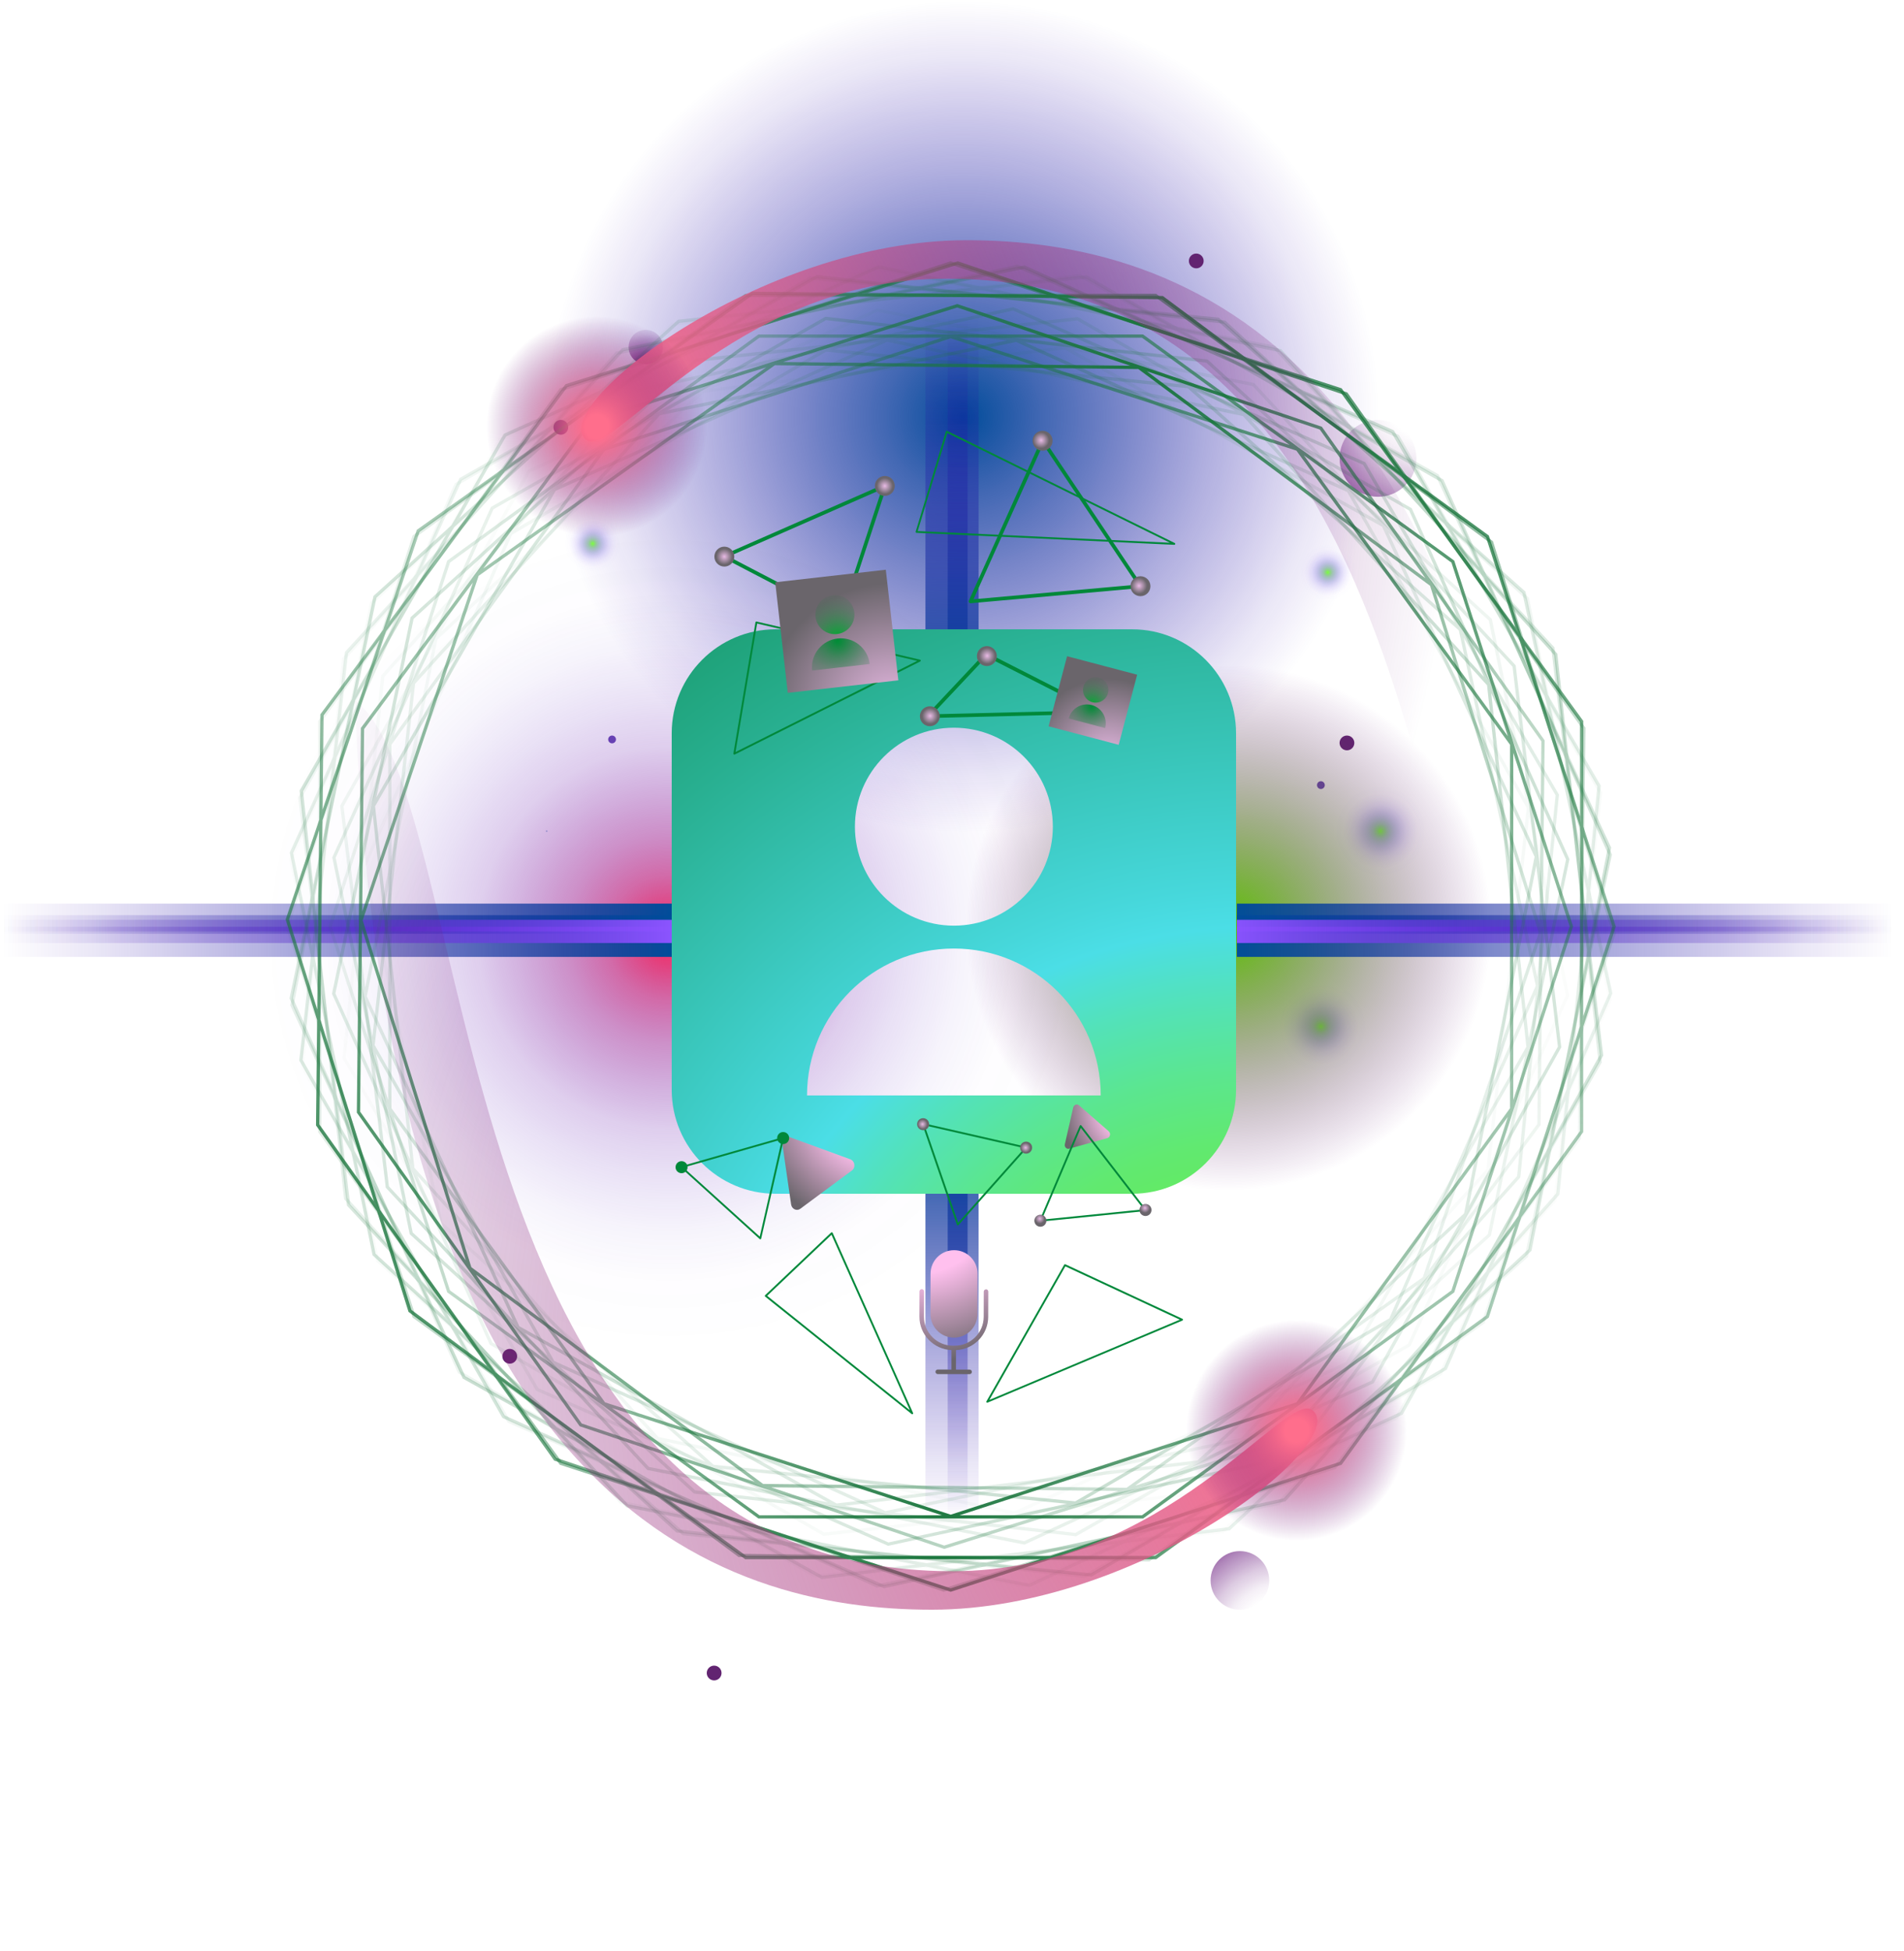 <svg width="822" height="842" viewBox="0 0 822 842" fill="none" xmlns="http://www.w3.org/2000/svg">
<path style="mix-blend-mode:screen" d="M415.849 359.635C515.166 359.635 595.679 279.128 595.679 179.818C595.679 80.507 515.166 0 415.849 0C316.532 0 236.02 80.507 236.02 179.818C236.02 279.128 316.532 359.635 415.849 359.635Z" fill="url(#paint0_radial_2772_36179)"/>
<path style="mix-blend-mode:screen" d="M415.849 841.985C515.166 841.985 595.679 761.478 595.679 662.167C595.679 562.857 515.166 482.35 415.849 482.35C316.532 482.35 236.02 562.857 236.02 662.167C236.02 761.478 316.532 841.985 415.849 841.985Z" fill="url(#paint1_radial_2772_36179)"/>
<path style="mix-blend-mode:screen" d="M288.83 584.635C388.147 584.635 468.659 504.128 468.659 404.818C468.659 305.507 388.147 225 288.83 225C189.512 225 109 305.507 109 404.818C109 504.128 189.512 584.635 288.83 584.635Z" fill="url(#paint2_radial_2772_36179)"/>
<path style="mix-blend-mode:screen" d="M500.959 582.626C600.276 582.626 680.788 502.118 680.788 402.808C680.788 303.497 600.276 222.99 500.959 222.99C401.641 222.99 321.129 303.497 321.129 402.808C321.129 502.118 401.641 582.626 500.959 582.626Z" fill="url(#paint3_radial_2772_36179)"/>
<path style="mix-blend-mode:screen" d="M413.307 303.704C415.49 303.704 417.259 301.935 417.259 299.753C417.259 297.57 415.49 295.801 413.307 295.801C411.125 295.801 409.355 297.57 409.355 299.753C409.355 301.935 411.125 303.704 413.307 303.704Z" fill="url(#paint4_radial_2772_36179)"/>
<g style="mix-blend-mode:screen">
<path d="M480.719 332.89C481.545 332.89 482.215 332.221 482.215 331.394C482.215 330.568 481.545 329.898 480.719 329.898C479.892 329.898 479.223 330.568 479.223 331.394C479.223 332.221 479.892 332.89 480.719 332.89Z" fill="#615C62"/>
</g>
<path d="M278.799 157.209C282.899 157.209 286.223 153.885 286.223 149.785C286.223 145.685 282.899 142.361 278.799 142.361C274.699 142.361 271.375 145.685 271.375 149.785C271.375 153.885 274.699 157.209 278.799 157.209Z" fill="url(#paint5_radial_2772_36179)"/>
<g style="mix-blend-mode:screen">
<path d="M242.131 187.608C243.893 187.608 245.321 186.18 245.321 184.418C245.321 182.657 243.893 181.229 242.131 181.229C240.37 181.229 238.941 182.657 238.941 184.418C238.941 186.18 240.37 187.608 242.131 187.608Z" fill="#622471"/>
</g>
<g style="mix-blend-mode:screen">
<path d="M264.246 320.824C265.174 320.824 265.926 320.072 265.926 319.144C265.926 318.217 265.174 317.465 264.246 317.465C263.318 317.465 262.566 318.217 262.566 319.144C262.566 320.072 263.318 320.824 264.246 320.824Z" fill="#6741B3"/>
</g>
<g style="mix-blend-mode:screen">
<path d="M570.258 340.541C571.185 340.541 571.937 339.789 571.937 338.861C571.937 337.934 571.185 337.182 570.258 337.182C569.33 337.182 568.578 337.934 568.578 338.861C568.578 339.789 569.33 340.541 570.258 340.541Z" fill="#6741B3"/>
</g>
<g style="mix-blend-mode:screen">
<path d="M516.455 115.815C518.217 115.815 519.645 114.387 519.645 112.625C519.645 110.864 518.217 109.436 516.455 109.436C514.694 109.436 513.266 110.864 513.266 112.625C513.266 114.387 514.694 115.815 516.455 115.815Z" fill="#622471"/>
</g>
<g style="mix-blend-mode:screen">
<path d="M581.506 323.844C583.268 323.844 584.696 322.416 584.696 320.654C584.696 318.893 583.268 317.465 581.506 317.465C579.745 317.465 578.316 318.893 578.316 320.654C578.316 322.416 579.745 323.844 581.506 323.844Z" fill="#622471"/>
</g>
<g style="mix-blend-mode:screen">
<path d="M308.311 725.27C310.073 725.27 311.501 723.842 311.501 722.08C311.501 720.319 310.073 718.891 308.311 718.891C306.549 718.891 305.121 720.319 305.121 722.08C305.121 723.842 306.549 725.27 308.311 725.27Z" fill="#622471"/>
</g>
<g style="mix-blend-mode:screen">
<path d="M220.069 588.567C221.83 588.567 223.259 587.139 223.259 585.377C223.259 583.616 221.83 582.188 220.069 582.188C218.307 582.188 216.879 583.616 216.879 585.377C216.879 587.139 218.307 588.567 220.069 588.567Z" fill="#622471"/>
</g>
<path style="mix-blend-mode:screen" d="M535.297 694.784C542.289 694.784 547.958 689.116 547.958 682.124C547.958 675.133 542.289 669.465 535.297 669.465C528.305 669.465 522.637 675.133 522.637 682.124C522.637 689.116 528.305 694.784 535.297 694.784Z" fill="url(#paint6_radial_2772_36179)"/>
<path style="mix-blend-mode:screen" d="M594.916 214.408C604.076 214.408 611.501 206.984 611.501 197.825C611.501 188.667 604.076 181.242 594.916 181.242C585.757 181.242 578.332 188.667 578.332 197.825C578.332 206.984 585.757 214.408 594.916 214.408Z" fill="url(#paint7_radial_2772_36179)"/>
<path style="mix-blend-mode:screen" d="M570.257 462.875C581.225 462.875 590.116 453.985 590.116 443.018C590.116 432.051 581.225 423.16 570.257 423.16C559.29 423.16 550.398 432.051 550.398 443.018C550.398 453.985 559.29 462.875 570.257 462.875Z" fill="url(#paint8_radial_2772_36179)"/>
<path style="mix-blend-mode:screen" d="M247.62 462.875C258.588 462.875 267.479 453.985 267.479 443.018C267.479 432.051 258.588 423.16 247.62 423.16C236.653 423.16 227.762 432.051 227.762 443.018C227.762 453.985 236.653 462.875 247.62 462.875Z" fill="url(#paint9_radial_2772_36179)"/>
<path style="mix-blend-mode:screen" d="M595.976 378.576C606.944 378.576 615.835 369.686 615.835 358.719C615.835 347.752 606.944 338.861 595.976 338.861C585.008 338.861 576.117 347.752 576.117 358.719C576.117 369.686 585.008 378.576 595.976 378.576Z" fill="url(#paint10_radial_2772_36179)"/>
<path style="mix-blend-mode:screen" d="M236.019 378.576C246.987 378.576 255.878 369.686 255.878 358.719C255.878 347.752 246.987 338.861 236.019 338.861C225.051 338.861 216.16 347.752 216.16 358.719C216.16 369.686 225.051 378.576 236.019 378.576Z" fill="url(#paint11_radial_2772_36179)"/>
<path style="mix-blend-mode:screen" d="M255.877 247.011C262.721 247.011 268.269 241.464 268.269 234.62C268.269 227.776 262.721 222.229 255.877 222.229C249.033 222.229 243.484 227.776 243.484 234.62C243.484 241.464 249.033 247.011 255.877 247.011Z" fill="url(#paint12_radial_2772_36179)"/>
<path style="mix-blend-mode:screen" d="M573.252 259.416C580.096 259.416 585.644 253.868 585.644 247.024C585.644 240.181 580.096 234.633 573.252 234.633C566.408 234.633 560.859 240.181 560.859 247.024C560.859 253.868 566.408 259.416 573.252 259.416Z" fill="url(#paint13_radial_2772_36179)"/>
<path style="mix-blend-mode:screen" d="M530.422 513.829C593.063 513.829 643.844 463.052 643.844 400.415C643.844 337.777 593.063 287 530.422 287C467.781 287 417 337.777 417 400.415C417 463.052 467.781 513.829 530.422 513.829Z" fill="url(#paint14_radial_2772_36179)"/>
<path style="mix-blend-mode:screen" d="M290 395H0V413H290V395Z" fill="url(#paint15_linear_2772_36179)"/>
<path style="mix-blend-mode:screen" d="M290 390H0V403H290V390Z" fill="url(#paint16_linear_2772_36179)"/>
<path style="mix-blend-mode:screen" d="M290 400H0V407H290V400Z" fill="url(#paint17_linear_2772_36179)"/>
<path style="mix-blend-mode:screen" d="M290 397H0V402H290V397Z" fill="url(#paint18_linear_2772_36179)"/>
<path style="mix-blend-mode:screen" d="M534 413L822 413V395L534 395V413Z" fill="url(#paint19_linear_2772_36179)"/>
<path style="mix-blend-mode:screen" d="M534 403L822 403V390L534 390V403Z" fill="url(#paint20_linear_2772_36179)"/>
<path style="mix-blend-mode:screen" d="M534 407L822 407V400L534 400V407Z" fill="url(#paint21_linear_2772_36179)"/>
<path style="mix-blend-mode:screen" d="M534 402L822 402V397L534 397V402Z" fill="url(#paint22_linear_2772_36179)"/>
<path style="mix-blend-mode:screen" d="M417.727 310.774V136.404H399.533V310.774H417.727Z" fill="url(#paint23_linear_2772_36179)"/>
<path style="mix-blend-mode:screen" d="M422.469 310.774V136.404H409.145V310.774H422.469Z" fill="url(#paint24_linear_2772_36179)"/>
<path style="mix-blend-mode:screen" d="M399.531 486.781V662.182H417.724V486.781H399.531Z" fill="url(#paint25_linear_2772_36179)"/>
<path style="mix-blend-mode:screen" d="M409.145 486.781V662.182H422.468V486.781H409.145Z" fill="url(#paint26_linear_2772_36179)"/>
<path style="mix-blend-mode:overlay" d="M289.992 316.492V470.355C289.992 495.138 310.091 515.235 334.875 515.235H488.749C513.534 515.235 533.632 495.138 533.632 470.355V316.492C533.632 291.709 513.534 271.611 488.749 271.611H334.875C310.091 271.611 289.992 291.709 289.992 316.492ZM411.812 314.078C435.411 314.078 454.536 333.202 454.536 356.799C454.536 380.397 435.411 399.52 411.812 399.52C388.213 399.52 369.088 380.397 369.088 356.799C369.088 333.202 388.213 314.078 411.812 314.078ZM348.411 472.782C348.411 437.767 376.795 409.385 411.798 409.385C446.802 409.385 475.199 437.767 475.199 472.782H348.411Z" fill="url(#paint27_radial_2772_36179)"/>
<path style="mix-blend-mode:screen" d="M683.539 356.63V311.157L656.806 274.363L642.819 231.332L642.749 231.12L605.953 204.39L579.347 167.78L579.206 167.596L535.946 153.539L499.334 126.95L499.15 126.809H453.674L410.64 112.823L410.428 112.752L367.168 126.809H321.692L284.896 153.539L241.861 167.526L241.65 167.596L214.917 204.39L178.305 230.979L178.121 231.12L164.064 274.378L137.472 310.987L137.331 311.171V356.644L123.344 399.676L123.273 399.887L137.331 443.144V488.618L164.064 525.411L178.051 568.442L178.121 568.654L214.917 595.385L241.523 631.995L241.664 632.178L284.924 646.235L321.522 672.825L321.706 672.966H367.182L410.216 686.952L410.428 687.022L453.688 672.966H499.164L535.96 646.235L578.994 632.249L579.206 632.178L605.939 595.385L642.551 568.795L642.734 568.654L656.792 525.397L683.383 488.787L683.525 488.603V443.13L697.512 400.099L697.582 399.887L683.525 356.63H683.539ZM137.359 438.558L124.784 399.873L137.359 361.189V438.558ZM641.563 231.981L654.139 270.666L608.663 208.073L641.577 231.981H641.563ZM578.359 168.796L602.269 201.708L539.672 156.235L578.359 168.81V168.796ZM498.727 128.22L531.627 152.128L458.049 128.22H498.727ZM410.456 114.234L449.143 126.809H371.769L410.456 114.234ZM322.171 128.22H362.849L289.257 152.128L322.171 128.22ZM242.539 168.796L281.226 156.221L218.629 201.694L242.539 168.782V168.796ZM179.349 231.981L212.264 208.073L166.788 270.666L179.363 231.981H179.349ZM138.771 311.608L162.68 278.696L138.771 352.283V311.608ZM138.771 488.152V447.477L162.68 521.05L138.771 488.138V488.152ZM179.349 567.779L166.774 529.095L212.25 591.687L179.335 567.779H179.349ZM242.539 630.964L218.629 598.052L281.226 643.525L242.539 630.95V630.964ZM322.171 671.54L289.271 647.632L362.849 671.54H322.171ZM410.456 685.526L371.769 672.951H449.143L410.456 685.526ZM498.727 671.54H458.049L531.641 647.632L498.727 671.54ZM578.359 630.964L539.672 643.539L602.269 598.066L578.359 630.979V630.964ZM641.563 567.779L608.649 591.687L654.125 529.095L641.549 567.779H641.563ZM682.127 488.152L658.218 521.064L682.127 447.477V488.152ZM682.127 442.905L655.536 524.748L604.951 594.369L535.325 644.951L453.476 671.54H367.408L285.559 644.951L215.934 594.369L165.348 524.748L138.757 442.905V356.856L165.348 275.013L215.934 205.392L285.559 154.81L367.408 128.22H453.476L535.325 154.81L604.951 205.392L655.536 275.013L682.127 356.856V442.905ZM682.127 352.283L658.218 278.71L682.127 311.623V352.297V352.283ZM683.539 438.558V361.189L696.115 399.873L683.539 438.558ZM627.83 241.959L493.674 144.493L493.49 144.352H327.422L193.266 241.818L193.083 241.959L141.834 399.661L141.763 399.873L193.012 557.575L193.083 557.787L327.239 655.253L327.422 655.395H493.49L627.646 557.928L627.83 557.787L679.079 400.085L679.149 399.873L627.9 242.171L627.83 241.959ZM493.025 145.763L556.765 192.069L414.239 145.763H493.025ZM327.874 145.763H406.659L264.134 192.069L327.874 145.763ZM194.268 242.834L258.008 196.529L169.921 317.762L194.268 242.834ZM167.592 474.815L143.245 399.887L167.592 324.96V474.815ZM194.268 556.94L169.921 482.013L258.008 603.246L194.268 556.94ZM327.874 653.997L264.134 607.692L406.659 653.997H327.874ZM493.025 653.997H414.239L556.765 607.692L493.025 653.997ZM626.63 556.94L562.89 603.246L650.977 482.013L626.63 556.94ZM653.32 324.946L677.667 399.873L653.32 474.801V324.946ZM651.909 478.329L559.686 605.264L410.456 653.743L261.226 605.264L169.004 478.329V321.431L261.226 194.496L410.456 146.017L559.686 194.496L651.909 321.431V478.329ZM562.89 196.514L626.63 242.82L650.977 317.748L562.89 196.5V196.514Z" fill="url(#paint28_radial_2772_36179)"/>
<path style="mix-blend-mode:screen" d="M683.539 356.63V311.157L656.806 274.363L642.819 231.332L642.749 231.12L605.953 204.39L579.347 167.78L579.206 167.596L535.946 153.539L499.334 126.95L499.15 126.809H453.674L410.64 112.823L410.428 112.752L367.168 126.809H321.692L284.896 153.539L241.861 167.526L241.65 167.596L214.917 204.39L178.305 230.979L178.121 231.12L164.064 274.378L137.472 310.987L137.331 311.171V356.644L123.344 399.676L123.273 399.887L137.331 443.144V488.618L164.064 525.411L178.051 568.442L178.121 568.654L214.917 595.385L241.523 631.995L241.664 632.178L284.924 646.235L321.522 672.825L321.706 672.966H367.182L410.216 686.952L410.428 687.022L453.688 672.966H499.164L535.96 646.235L578.994 632.249L579.206 632.178L605.939 595.385L642.551 568.795L642.734 568.654L656.792 525.397L683.383 488.787L683.525 488.603V443.13L697.512 400.099L697.582 399.887L683.525 356.63H683.539ZM137.359 438.558L124.784 399.873L137.359 361.189V438.558ZM641.563 231.981L654.139 270.666L608.663 208.073L641.577 231.981H641.563ZM578.359 168.796L602.269 201.708L539.672 156.235L578.359 168.81V168.796ZM498.727 128.22L531.627 152.128L458.049 128.22H498.727ZM410.456 114.234L449.143 126.809H371.769L410.456 114.234ZM322.171 128.22H362.849L289.257 152.128L322.171 128.22ZM242.539 168.796L281.226 156.221L218.629 201.694L242.539 168.782V168.796ZM179.349 231.981L212.264 208.073L166.788 270.666L179.363 231.981H179.349ZM138.771 311.608L162.68 278.696L138.771 352.283V311.608ZM138.771 488.152V447.477L162.68 521.05L138.771 488.138V488.152ZM179.349 567.779L166.774 529.095L212.25 591.687L179.335 567.779H179.349ZM242.539 630.964L218.629 598.052L281.226 643.525L242.539 630.95V630.964ZM322.171 671.54L289.271 647.632L362.849 671.54H322.171ZM410.456 685.526L371.769 672.951H449.143L410.456 685.526ZM498.727 671.54H458.049L531.641 647.632L498.727 671.54ZM578.359 630.964L539.672 643.539L602.269 598.066L578.359 630.979V630.964ZM641.563 567.779L608.649 591.687L654.125 529.095L641.549 567.779H641.563ZM682.127 488.152L658.218 521.064L682.127 447.477V488.152ZM682.127 442.905L655.536 524.748L604.951 594.369L535.325 644.951L453.476 671.54H367.408L285.559 644.951L215.934 594.369L165.348 524.748L138.757 442.905V356.856L165.348 275.013L215.934 205.392L285.559 154.81L367.408 128.22H453.476L535.325 154.81L604.951 205.392L655.536 275.013L682.127 356.856V442.905ZM682.127 352.283L658.218 278.71L682.127 311.623V352.297V352.283ZM683.539 438.558V361.189L696.115 399.873L683.539 438.558ZM627.83 241.959L493.674 144.493L493.49 144.352H327.422L193.266 241.818L193.083 241.959L141.834 399.661L141.763 399.873L193.012 557.575L193.083 557.787L327.239 655.253L327.422 655.395H493.49L627.646 557.928L627.83 557.787L679.079 400.085L679.149 399.873L627.9 242.171L627.83 241.959ZM493.025 145.763L556.765 192.069L414.239 145.763H493.025ZM327.874 145.763H406.659L264.134 192.069L327.874 145.763ZM194.268 242.834L258.008 196.529L169.921 317.762L194.268 242.834ZM167.592 474.815L143.245 399.887L167.592 324.96V474.815ZM194.268 556.94L169.921 482.013L258.008 603.246L194.268 556.94ZM327.874 653.997L264.134 607.692L406.659 653.997H327.874ZM493.025 653.997H414.239L556.765 607.692L493.025 653.997ZM626.63 556.94L562.89 603.246L650.977 482.013L626.63 556.94ZM653.32 324.946L677.667 399.873L653.32 474.801V324.946ZM651.909 478.329L559.686 605.264L410.456 653.743L261.226 605.264L169.004 478.329V321.431L261.226 194.496L410.456 146.017L559.686 194.496L651.909 321.431V478.329ZM562.89 196.514L626.63 242.82L650.977 317.748L562.89 196.5V196.514Z" fill="url(#paint29_radial_2772_36179)"/>
<g opacity="0.25">
<path style="mix-blend-mode:screen" d="M668.197 299.781L658.571 255.338L624.654 225.037L601.874 185.943L601.761 185.745L560.138 167.412L526.391 137.266L526.221 137.111L480.971 132.538L439.56 114.304L439.348 114.205L394.902 123.83L349.878 119.272L349.652 119.244L310.358 142.135L265.912 151.761L235.609 185.675L196.512 208.454L196.315 208.567L177.98 250.187L147.832 283.932L147.677 284.101L143.104 329.348L124.868 370.757L124.77 370.969L134.395 415.411L129.837 460.433L129.808 460.659L152.702 499.95L162.328 544.393L196.244 574.694L219.025 613.788L219.137 613.986L260.76 632.319L294.508 662.465L294.677 662.62L339.927 667.193L381.338 685.427L381.55 685.526L425.996 675.901L471.02 680.459L471.246 680.487L510.54 657.596L554.986 647.97L585.289 614.056L624.386 591.277L624.583 591.164L642.918 549.544L673.066 515.799L673.221 515.63L677.794 470.383L696.03 428.974L696.129 428.763L686.503 384.32L691.062 339.298L691.09 339.072L668.197 299.781ZM151.742 495.504L131.262 460.362L135.355 419.899L151.742 495.518V495.504ZM600.759 186.86L621.238 222.003L563.539 170.461L600.759 186.86ZM525.614 138.48L555.946 165.578L485.135 134.387L525.6 138.48H525.614ZM439.193 115.687L476.412 132.087L399.433 124.296L439.193 115.687ZM349.962 120.711L390.428 124.804L314.804 141.19L349.948 120.711H349.962ZM266.646 153.073L306.406 144.464L239.547 183.417L266.646 153.087V153.073ZM197.416 209.583L232.56 189.104L181.015 246.8L197.416 209.583ZM149.032 284.722L176.131 254.393L144.939 325.199L149.032 284.736V284.722ZM126.237 371.138L142.638 333.921L134.847 410.895L126.237 371.138ZM163.626 543.673L155.016 503.916L193.972 570.771L163.64 543.673H163.626ZM220.14 612.899L199.66 577.757L257.359 629.299L220.14 612.899ZM295.284 661.279L264.952 634.182L335.763 665.372L295.298 661.279H295.284ZM381.705 684.072L344.486 667.673L421.465 675.463L381.705 684.072ZM470.936 679.048L430.47 674.955L506.094 658.57L470.95 679.048H470.936ZM554.252 646.686L514.492 655.295L581.352 616.342L554.252 646.672V646.686ZM623.497 590.176L588.352 610.655L639.897 552.96L623.497 590.176ZM671.866 515.037L644.767 545.367L675.959 474.56L671.866 515.023V515.037ZM694.661 428.621L678.26 465.838L686.051 388.864L694.661 428.621ZM685.091 384.404L676.425 470.016L641.732 548.768L584.4 612.941L510.046 656.255L425.939 674.475L340.322 665.81L261.565 631.119L197.387 573.791L154.071 499.442L135.849 415.341L144.515 329.729L179.208 250.977L236.54 186.804L310.894 143.49L395.001 125.27L480.618 133.935L559.376 168.626L623.553 225.954L666.87 300.303L685.091 384.404ZM665.896 295.843L626.941 228.989L657.272 256.086L665.882 295.843H665.896ZM685.543 379.86L669.156 304.241L689.636 339.383L685.543 379.846V379.86ZM589.453 199.506L437.697 132.651L437.485 132.552L275.185 167.709L164.699 291.369L164.543 291.539L147.86 456.523L147.832 456.749L231.318 600.027L231.431 600.225L383.187 667.08L383.399 667.179L545.699 632.022L656.185 508.362L656.341 508.192L673.024 343.208L673.052 342.982L589.566 199.704L589.453 199.506ZM437.344 134.048L509.454 165.803L360.351 150.73L437.358 134.048H437.344ZM275.933 169.007L352.941 152.325L223.442 227.761L275.933 169.007ZM165.913 292.16L218.403 233.406L157.98 370.545L165.913 292.16ZM188.961 524.535L149.3 456.467L157.232 378.082L188.961 524.535ZM232.433 599.138L192.772 531.07L304.543 630.907L232.433 599.152V599.138ZM383.569 665.725L311.473 633.97L460.576 649.043L383.583 665.725H383.569ZM544.965 630.752L467.958 647.434L597.456 571.998L544.965 630.752ZM654.986 507.599L602.495 566.353L662.918 429.214L654.986 507.599ZM631.937 275.224L671.598 343.292L663.666 421.678L631.937 275.224ZM663.045 425.432L599.785 569.006L464.203 647.985L308.1 632.192L191.078 527.669L157.853 374.328L221.113 230.753L356.681 151.775L512.784 167.568L629.806 272.091L663.031 425.432H663.045ZM516.37 168.852L588.479 200.621L628.14 268.703L516.37 168.866V168.852Z" fill="url(#paint30_radial_2772_36179)"/>
<path style="mix-blend-mode:screen" d="M668.197 299.781L658.571 255.338L624.654 225.037L601.874 185.943L601.761 185.745L560.138 167.412L526.391 137.266L526.221 137.111L480.971 132.538L439.56 114.304L439.348 114.205L394.902 123.83L349.878 119.272L349.652 119.244L310.358 142.135L265.912 151.761L235.609 185.675L196.512 208.454L196.315 208.567L177.98 250.187L147.832 283.932L147.677 284.101L143.104 329.348L124.868 370.757L124.77 370.969L134.395 415.411L129.837 460.433L129.808 460.659L152.702 499.95L162.328 544.393L196.244 574.694L219.025 613.788L219.137 613.986L260.76 632.319L294.508 662.465L294.677 662.62L339.927 667.193L381.338 685.427L381.55 685.526L425.996 675.901L471.02 680.459L471.246 680.487L510.54 657.596L554.986 647.97L585.289 614.056L624.386 591.277L624.583 591.164L642.918 549.544L673.066 515.799L673.221 515.63L677.794 470.383L696.03 428.974L696.129 428.763L686.503 384.32L691.062 339.298L691.09 339.072L668.197 299.781ZM151.742 495.504L131.262 460.362L135.355 419.899L151.742 495.518V495.504ZM600.759 186.86L621.238 222.003L563.539 170.461L600.759 186.86ZM525.614 138.48L555.946 165.578L485.135 134.387L525.6 138.48H525.614ZM439.193 115.687L476.412 132.087L399.433 124.296L439.193 115.687ZM349.962 120.711L390.428 124.804L314.804 141.19L349.948 120.711H349.962ZM266.646 153.073L306.406 144.464L239.547 183.417L266.646 153.087V153.073ZM197.416 209.583L232.56 189.104L181.015 246.8L197.416 209.583ZM149.032 284.722L176.131 254.393L144.939 325.199L149.032 284.736V284.722ZM126.237 371.138L142.638 333.921L134.847 410.895L126.237 371.138ZM163.626 543.673L155.016 503.916L193.972 570.771L163.64 543.673H163.626ZM220.14 612.899L199.66 577.757L257.359 629.299L220.14 612.899ZM295.284 661.279L264.952 634.182L335.763 665.372L295.298 661.279H295.284ZM381.705 684.072L344.486 667.673L421.465 675.463L381.705 684.072ZM470.936 679.048L430.47 674.955L506.094 658.57L470.95 679.048H470.936ZM554.252 646.686L514.492 655.295L581.352 616.342L554.252 646.672V646.686ZM623.497 590.176L588.352 610.655L639.897 552.96L623.497 590.176ZM671.866 515.037L644.767 545.367L675.959 474.56L671.866 515.023V515.037ZM694.661 428.621L678.26 465.838L686.051 388.864L694.661 428.621ZM685.091 384.404L676.425 470.016L641.732 548.768L584.4 612.941L510.046 656.255L425.939 674.475L340.322 665.81L261.565 631.119L197.387 573.791L154.071 499.442L135.849 415.341L144.515 329.729L179.208 250.977L236.54 186.804L310.894 143.49L395.001 125.27L480.618 133.935L559.376 168.626L623.553 225.954L666.87 300.303L685.091 384.404ZM665.896 295.843L626.941 228.989L657.272 256.086L665.882 295.843H665.896ZM685.543 379.86L669.156 304.241L689.636 339.383L685.543 379.846V379.86ZM589.453 199.506L437.697 132.651L437.485 132.552L275.185 167.709L164.699 291.369L164.543 291.539L147.86 456.523L147.832 456.749L231.318 600.027L231.431 600.225L383.187 667.08L383.399 667.179L545.699 632.022L656.185 508.362L656.341 508.192L673.024 343.208L673.052 342.982L589.566 199.704L589.453 199.506ZM437.344 134.048L509.454 165.803L360.351 150.73L437.358 134.048H437.344ZM275.933 169.007L352.941 152.325L223.442 227.761L275.933 169.007ZM165.913 292.16L218.403 233.406L157.98 370.545L165.913 292.16ZM188.961 524.535L149.3 456.467L157.232 378.082L188.961 524.535ZM232.433 599.138L192.772 531.07L304.543 630.907L232.433 599.152V599.138ZM383.569 665.725L311.473 633.97L460.576 649.043L383.583 665.725H383.569ZM544.965 630.752L467.958 647.434L597.456 571.998L544.965 630.752ZM654.986 507.599L602.495 566.353L662.918 429.214L654.986 507.599ZM631.937 275.224L671.598 343.292L663.666 421.678L631.937 275.224ZM663.045 425.432L599.785 569.006L464.203 647.985L308.1 632.192L191.078 527.669L157.853 374.328L221.113 230.753L356.681 151.775L512.784 167.568L629.806 272.091L663.031 425.432H663.045ZM516.37 168.852L588.479 200.621L628.14 268.703L516.37 168.866V168.852Z" fill="url(#paint31_radial_2772_36179)"/>
</g>
<g opacity="0.25">
<path style="mix-blend-mode:screen" d="M627.774 570.812L661.14 539.904L669.961 495.292L692.036 455.789L692.149 455.591L686.757 410.443L695.536 366.057L695.578 365.831L676.496 324.549L671.133 279.627L671.104 279.401L640.194 246.037L621.21 204.967L621.112 204.756L581.408 182.584L550.498 149.22L505.883 140.399L466.377 118.326L466.18 118.213L421.014 123.604L376.625 114.826L376.399 114.783L335.115 133.864L290.189 139.227L289.963 139.256L256.597 170.164L215.525 189.146L215.313 189.245L193.125 228.946L159.759 259.854L150.938 304.466L128.863 343.969L128.75 344.167L134.142 389.315L125.363 433.702L125.32 433.927L144.403 475.209L149.766 520.132L149.794 520.357L180.705 553.721L199.688 594.791L199.787 595.003L239.49 617.175L270.401 650.539L315.016 659.359L354.522 681.433L354.719 681.546L399.885 676.154L444.274 684.933L444.5 684.975L485.784 665.894L530.71 660.531L530.936 660.503L564.302 629.594L605.374 610.612L605.586 610.513L627.774 570.812ZM196.484 225.841L216.329 190.332L253.252 173.269L196.484 225.841ZM690.681 455.309L670.836 490.818L685.854 414.917L690.681 455.309ZM694.096 366.014L686.207 405.913L677.032 329.094L694.096 366.014ZM669.749 280.022L674.576 320.4L642.114 250.172L669.749 280.008V280.022ZM620.011 205.758L637.075 242.678L584.499 185.914L620.011 205.758ZM549.778 150.504L577.428 180.34L509.877 142.601L549.778 150.49V150.504ZM465.883 119.666L501.395 139.51L425.488 124.493L465.883 119.666ZM376.582 116.251L416.483 124.14L339.659 133.314L376.582 116.251ZM290.584 140.596L330.979 135.77L260.747 168.23L290.584 140.582V140.596ZM161.072 260.574L190.909 232.94L153.182 300.486L161.072 260.588V260.574ZM130.218 344.449L150.063 308.94L135.045 384.841L130.218 344.449ZM126.802 433.758L134.692 393.86L143.866 470.679L126.802 433.758ZM151.149 519.736L146.322 479.358L178.785 549.586L151.149 519.751V519.736ZM200.888 594.001L183.824 557.08L236.399 613.844L200.888 594.001ZM271.135 649.254L243.485 619.419L311.036 657.158L271.135 649.268V649.254ZM355.016 680.092L319.504 660.248L395.411 675.265L355.016 680.092ZM444.331 683.507L404.43 675.618L481.254 666.444L444.331 683.507ZM530.315 659.162L489.92 663.989L560.152 631.528L530.315 659.176V659.162ZM563.511 628.409L485.389 664.525L399.927 674.729L315.51 658.033L240.38 616.06L181.89 552.931L145.772 474.814L135.567 389.372L152.264 304.946L194.24 229.821L257.373 171.335L335.496 135.219L420.957 125.015L505.375 141.711L580.505 183.684L638.994 246.813L675.113 324.93L685.317 410.372L668.62 494.798L626.644 569.923L563.511 628.409ZM630.004 566.832L667.731 499.286L659.841 539.185L630.004 566.818V566.832ZM567.661 626.504L624.429 573.932L604.584 609.441L567.661 626.504ZM674.04 452.021L654.379 287.361L654.351 287.135L541.493 165.323L378.812 133.145L378.586 133.102L228.058 202.681L227.846 202.78L146.972 347.54L146.859 347.737L166.52 512.397L166.548 512.623L279.406 634.435L442.086 666.614L442.312 666.656L592.841 597.077L593.053 596.978L673.927 452.218L674.04 452.021ZM652.996 287.756L662.339 365.986L599.46 229.962L652.996 287.756ZM540.773 166.621L594.323 224.415L463.484 151.337L540.773 166.621ZM378.77 134.57L456.06 149.855L307.253 167.623L378.77 134.556V134.57ZM190.443 272.641L228.877 203.866L300.394 170.813L190.443 272.655V272.641ZM148.327 348.034L186.76 279.26L157.67 426.264L148.327 348.034ZM167.903 512.002L158.559 433.772L221.438 569.796L167.903 512.002ZM280.14 633.137L226.59 575.343L357.429 648.422L280.14 633.137ZM442.143 665.188L364.853 649.903L513.66 632.135L442.143 665.188ZM630.469 527.118L592.036 595.892L520.519 628.945L630.469 527.104V527.118ZM516.977 630.314L361.184 648.916L224.205 572.393L158.362 429.976L188.806 276.07L303.908 169.444L459.701 150.843L596.68 227.365L662.523 369.782L632.078 523.688L516.977 630.314ZM663.243 373.494L672.586 451.724L634.153 520.513L663.243 373.494Z" fill="url(#paint32_radial_2772_36179)"/>
<path style="mix-blend-mode:screen" d="M627.774 570.812L661.14 539.904L669.961 495.292L692.036 455.789L692.149 455.591L686.757 410.443L695.536 366.057L695.578 365.831L676.496 324.549L671.133 279.627L671.104 279.401L640.194 246.037L621.21 204.967L621.112 204.756L581.408 182.584L550.498 149.22L505.883 140.399L466.377 118.326L466.18 118.213L421.014 123.604L376.625 114.826L376.399 114.783L335.115 133.864L290.189 139.227L289.963 139.256L256.597 170.164L215.525 189.146L215.313 189.245L193.125 228.946L159.759 259.854L150.938 304.466L128.863 343.969L128.75 344.167L134.142 389.315L125.363 433.702L125.32 433.927L144.403 475.209L149.766 520.132L149.794 520.357L180.705 553.721L199.688 594.791L199.787 595.003L239.49 617.175L270.401 650.539L315.016 659.359L354.522 681.433L354.719 681.546L399.885 676.154L444.274 684.933L444.5 684.975L485.784 665.894L530.71 660.531L530.936 660.503L564.302 629.594L605.374 610.612L605.586 610.513L627.774 570.812ZM196.484 225.841L216.329 190.332L253.252 173.269L196.484 225.841ZM690.681 455.309L670.836 490.818L685.854 414.917L690.681 455.309ZM694.096 366.014L686.207 405.913L677.032 329.094L694.096 366.014ZM669.749 280.022L674.576 320.4L642.114 250.172L669.749 280.008V280.022ZM620.011 205.758L637.075 242.678L584.499 185.914L620.011 205.758ZM549.778 150.504L577.428 180.34L509.877 142.601L549.778 150.49V150.504ZM465.883 119.666L501.395 139.51L425.488 124.493L465.883 119.666ZM376.582 116.251L416.483 124.14L339.659 133.314L376.582 116.251ZM290.584 140.596L330.979 135.77L260.747 168.23L290.584 140.582V140.596ZM161.072 260.574L190.909 232.94L153.182 300.486L161.072 260.588V260.574ZM130.218 344.449L150.063 308.94L135.045 384.841L130.218 344.449ZM126.802 433.758L134.692 393.86L143.866 470.679L126.802 433.758ZM151.149 519.736L146.322 479.358L178.785 549.586L151.149 519.751V519.736ZM200.888 594.001L183.824 557.08L236.399 613.844L200.888 594.001ZM271.135 649.254L243.485 619.419L311.036 657.158L271.135 649.268V649.254ZM355.016 680.092L319.504 660.248L395.411 675.265L355.016 680.092ZM444.331 683.507L404.43 675.618L481.254 666.444L444.331 683.507ZM530.315 659.162L489.92 663.989L560.152 631.528L530.315 659.176V659.162ZM563.511 628.409L485.389 664.525L399.927 674.729L315.51 658.033L240.38 616.06L181.89 552.931L145.772 474.814L135.567 389.372L152.264 304.946L194.24 229.821L257.373 171.335L335.496 135.219L420.957 125.015L505.375 141.711L580.505 183.684L638.994 246.813L675.113 324.93L685.317 410.372L668.62 494.798L626.644 569.923L563.511 628.409ZM630.004 566.832L667.731 499.286L659.841 539.185L630.004 566.818V566.832ZM567.661 626.504L624.429 573.932L604.584 609.441L567.661 626.504ZM674.04 452.021L654.379 287.361L654.351 287.135L541.493 165.323L378.812 133.145L378.586 133.102L228.058 202.681L227.846 202.78L146.972 347.54L146.859 347.737L166.52 512.397L166.548 512.623L279.406 634.435L442.086 666.614L442.312 666.656L592.841 597.077L593.053 596.978L673.927 452.218L674.04 452.021ZM652.996 287.756L662.339 365.986L599.46 229.962L652.996 287.756ZM540.773 166.621L594.323 224.415L463.484 151.337L540.773 166.621ZM378.77 134.57L456.06 149.855L307.253 167.623L378.77 134.556V134.57ZM190.443 272.641L228.877 203.866L300.394 170.813L190.443 272.655V272.641ZM148.327 348.034L186.76 279.26L157.67 426.264L148.327 348.034ZM167.903 512.002L158.559 433.772L221.438 569.796L167.903 512.002ZM280.14 633.137L226.59 575.343L357.429 648.422L280.14 633.137ZM442.143 665.188L364.853 649.903L513.66 632.135L442.143 665.188ZM630.469 527.118L592.036 595.892L520.519 628.945L630.469 527.104V527.118ZM516.977 630.314L361.184 648.916L224.205 572.393L158.362 429.976L188.806 276.07L303.908 169.444L459.701 150.843L596.68 227.365L662.523 369.782L632.078 523.688L516.977 630.314ZM663.243 373.494L672.586 451.724L634.153 520.513L663.243 373.494Z" fill="url(#paint33_radial_2772_36179)"/>
</g>
<path style="mix-blend-mode:screen" d="M137.826 353.764L123.316 396.866L136.908 440.265L136.429 485.512V485.738L162.766 522.813L176.301 565.986L176.372 566.212L212.885 593.323L239.096 630.201L239.223 630.385L282.328 644.893L318.658 671.878L318.841 672.019L364.317 672.499L407.422 687.008L450.824 673.416L496.074 673.896H496.3L533.378 647.561L576.553 634.026L576.779 633.956L603.893 597.444L640.773 571.236L640.957 571.109L655.466 528.007L682.453 491.679L682.594 491.496L683.074 446.023L697.583 402.921L683.991 359.522L684.471 314.275V314.049L658.134 276.974L644.598 233.801L644.528 233.575L608.014 206.463L581.804 169.585L581.677 169.402L538.572 154.893L502.242 127.909L502.058 127.768L456.582 127.288L413.477 112.779L370.076 126.37L324.826 125.891H324.6L287.522 152.226L244.346 165.761L244.12 165.831L217.007 202.342L180.126 228.551L179.943 228.678L165.433 271.78L138.447 308.107L138.306 308.291L137.826 353.764ZM681.62 450.327L681.196 491.002L656.948 523.66L681.634 450.341L681.62 450.327ZM137.854 485.286L138.278 444.611L161.411 518.438L137.854 485.286ZM177.6 565.337L165.433 526.525L210.26 589.597L177.6 565.351V565.337ZM240.126 629.199L216.569 596.047L278.686 642.17L240.14 629.199H240.126ZM319.335 670.608L286.675 646.361L360.012 671.045L319.335 670.622V670.608ZM407.45 685.512L368.904 672.541L446.279 673.36L407.465 685.526L407.45 685.512ZM495.876 672.457L455.199 672.033L529.031 648.902L495.876 672.457ZM575.932 632.714L537.118 644.879L600.181 600.07L575.932 632.728V632.714ZM639.785 570.192L606.631 593.747L652.77 531.634L639.799 570.178L639.785 570.192ZM696.101 402.878L683.13 441.422L683.949 364.067L696.115 402.878H696.101ZM683.045 314.473L682.622 355.147L659.489 281.32L683.045 314.473ZM643.314 234.422L655.48 273.234L610.653 210.161L643.314 234.408V234.422ZM580.773 170.559L604.33 203.711L542.213 157.589L580.759 170.559H580.773ZM501.578 129.151L534.239 153.397L460.901 128.713L501.578 129.137V129.151ZM413.449 114.247L451.995 127.217L374.621 126.399L413.435 114.233L413.449 114.247ZM325.037 127.302L365.715 127.725L291.883 150.857L325.037 127.302ZM244.981 167.045L283.795 154.879L220.733 199.689L244.981 167.031V167.045ZM181.128 229.567L214.283 206.012L168.143 268.124L181.114 229.581L181.128 229.567ZM166.689 272.443L217.995 203.359L288.143 153.51L370.259 127.782L456.314 128.685L537.88 156.135L606.97 207.437L656.821 277.58L682.551 359.706L681.648 445.755L654.196 527.315L602.89 596.4L532.743 646.248L450.626 671.977L364.571 671.074L283.005 643.623L213.916 592.307L164.064 522.164L138.334 440.039L139.237 353.99L166.689 272.429V272.443ZM137.784 358.337L136.965 435.692L124.798 396.88L137.769 358.337H137.784ZM163.965 276.113L139.28 349.431L139.703 308.757L163.951 276.099L163.965 276.113ZM154.057 480.219L250.119 615.382L250.246 615.566L407.634 668.533L565.883 618.953L566.109 618.883L664.979 485.766L665.12 485.582L666.856 319.765V319.539L570.795 184.376L570.668 184.193L413.28 131.225L255.031 180.805L254.805 180.876L155.934 313.993L155.793 314.176L154.057 479.993V480.219ZM251.135 614.38L205.49 550.165L325.799 639.516L251.121 614.38H251.135ZM407.648 667.065L332.97 641.93L482.835 643.496L407.648 667.051V667.065ZM565.234 617.683L490.047 641.238L612.206 554.427L565.234 617.683ZM664.527 406.336L663.695 485.117L616.722 548.358L664.527 406.336ZM665.445 319.977L664.612 398.757L619.799 255.761L665.445 319.977ZM569.778 185.378L615.41 249.594L495.1 160.242L569.764 185.378H569.778ZM413.251 132.707L487.93 157.843L338.079 156.262L413.265 132.707H413.251ZM255.666 182.076L330.852 158.521L208.694 245.331L255.666 182.09V182.076ZM156.372 393.437L157.205 314.656L204.177 251.414L156.372 393.437ZM206.633 248.521L334.536 157.631L491.43 159.283L617.4 252.826L664.316 402.54L614.267 551.237L486.363 642.127L329.469 640.476L203.499 546.933L156.584 397.219L206.633 248.521ZM201.114 543.997L155.469 479.782L156.301 401.001L201.114 544.011V543.997Z" fill="url(#paint34_radial_2772_36179)"/>
<path style="mix-blend-mode:screen" d="M137.826 353.764L123.316 396.866L136.908 440.265L136.429 485.512V485.738L162.766 522.813L176.301 565.986L176.372 566.212L212.885 593.323L239.096 630.201L239.223 630.385L282.328 644.893L318.658 671.878L318.841 672.019L364.317 672.499L407.422 687.008L450.824 673.416L496.074 673.896H496.3L533.378 647.561L576.553 634.026L576.779 633.956L603.893 597.444L640.773 571.236L640.957 571.109L655.466 528.007L682.453 491.679L682.594 491.496L683.074 446.023L697.583 402.921L683.991 359.522L684.471 314.275V314.049L658.134 276.974L644.598 233.801L644.528 233.575L608.014 206.463L581.804 169.585L581.677 169.402L538.572 154.893L502.242 127.909L502.058 127.768L456.582 127.288L413.477 112.779L370.076 126.37L324.826 125.891H324.6L287.522 152.226L244.346 165.761L244.12 165.831L217.007 202.342L180.126 228.551L179.943 228.678L165.433 271.78L138.447 308.107L138.306 308.291L137.826 353.764ZM681.62 450.327L681.196 491.002L656.948 523.66L681.634 450.341L681.62 450.327ZM137.854 485.286L138.278 444.611L161.411 518.438L137.854 485.286ZM177.6 565.337L165.433 526.525L210.26 589.597L177.6 565.351V565.337ZM240.126 629.199L216.569 596.047L278.686 642.17L240.14 629.199H240.126ZM319.335 670.608L286.675 646.361L360.012 671.045L319.335 670.622V670.608ZM407.45 685.512L368.904 672.541L446.279 673.36L407.465 685.526L407.45 685.512ZM495.876 672.457L455.199 672.033L529.031 648.902L495.876 672.457ZM575.932 632.714L537.118 644.879L600.181 600.07L575.932 632.728V632.714ZM639.785 570.192L606.631 593.747L652.77 531.634L639.799 570.178L639.785 570.192ZM696.101 402.878L683.13 441.422L683.949 364.067L696.115 402.878H696.101ZM683.045 314.473L682.622 355.147L659.489 281.32L683.045 314.473ZM643.314 234.422L655.48 273.234L610.653 210.161L643.314 234.408V234.422ZM580.773 170.559L604.33 203.711L542.213 157.589L580.759 170.559H580.773ZM501.578 129.151L534.239 153.397L460.901 128.713L501.578 129.137V129.151ZM413.449 114.247L451.995 127.217L374.621 126.399L413.435 114.233L413.449 114.247ZM325.037 127.302L365.715 127.725L291.883 150.857L325.037 127.302ZM244.981 167.045L283.795 154.879L220.733 199.689L244.981 167.031V167.045ZM181.128 229.567L214.283 206.012L168.143 268.124L181.114 229.581L181.128 229.567ZM166.689 272.443L217.995 203.359L288.143 153.51L370.259 127.782L456.314 128.685L537.88 156.135L606.97 207.437L656.821 277.58L682.551 359.706L681.648 445.755L654.196 527.315L602.89 596.4L532.743 646.248L450.626 671.977L364.571 671.074L283.005 643.623L213.916 592.307L164.064 522.164L138.334 440.039L139.237 353.99L166.689 272.429V272.443ZM137.784 358.337L136.965 435.692L124.798 396.88L137.769 358.337H137.784ZM163.965 276.113L139.28 349.431L139.703 308.757L163.951 276.099L163.965 276.113ZM154.057 480.219L250.119 615.382L250.246 615.566L407.634 668.533L565.883 618.953L566.109 618.883L664.979 485.766L665.12 485.582L666.856 319.765V319.539L570.795 184.376L570.668 184.193L413.28 131.225L255.031 180.805L254.805 180.876L155.934 313.993L155.793 314.176L154.057 479.993V480.219ZM251.135 614.38L205.49 550.165L325.799 639.516L251.121 614.38H251.135ZM407.648 667.065L332.97 641.93L482.835 643.496L407.648 667.051V667.065ZM565.234 617.683L490.047 641.238L612.206 554.427L565.234 617.683ZM664.527 406.336L663.695 485.117L616.722 548.358L664.527 406.336ZM665.445 319.977L664.612 398.757L619.799 255.761L665.445 319.977ZM569.778 185.378L615.41 249.594L495.1 160.242L569.764 185.378H569.778ZM413.251 132.707L487.93 157.843L338.079 156.262L413.265 132.707H413.251ZM255.666 182.076L330.852 158.521L208.694 245.331L255.666 182.09V182.076ZM156.372 393.437L157.205 314.656L204.177 251.414L156.372 393.437ZM206.633 248.521L334.536 157.631L491.43 159.283L617.4 252.826L664.316 402.54L614.267 551.237L486.363 642.127L329.469 640.476L203.499 546.933L156.584 397.219L206.633 248.521ZM201.114 543.997L155.469 479.782L156.301 401.001L201.114 544.011V543.997Z" fill="url(#paint35_radial_2772_36179)"/>
<g opacity="0.25">
<path style="mix-blend-mode:screen" d="M134.242 412.532L129.189 457.723L151.673 497.254L160.791 541.57L160.833 541.796L194.425 572.45L216.796 611.784L216.909 611.981L258.335 630.752L291.757 661.251L291.927 661.406L337.12 666.458L378.334 685.13L378.546 685.229L423.09 676.07L468.284 681.122L507.818 658.64L552.137 649.523L552.363 649.48L583.019 615.876L622.355 593.507L622.553 593.394L641.325 551.971L671.826 518.551L671.981 518.382L677.034 473.191L695.707 431.98L695.806 431.768L686.646 387.227L691.699 342.036L669.215 302.504L660.097 258.189L660.055 257.963L626.463 227.309L604.092 187.975L603.979 187.777L562.553 169.007L529.131 138.508L528.961 138.353L483.768 133.3L442.554 114.628L442.342 114.529L397.798 123.689L352.604 118.636L313.07 141.119L268.751 150.236L268.525 150.278L237.869 183.882L198.533 206.252L198.335 206.365L179.563 247.787L149.062 281.207L148.907 281.377L143.854 326.568L125.181 367.779L125.082 367.99L134.242 412.532ZM686.152 391.757L694.352 431.599L677.57 468.646L686.166 391.757H686.152ZM162.132 541.076L153.932 501.234L192.181 568.498L162.132 541.076ZM217.926 610.894L197.813 575.541L254.975 627.689L217.926 610.894ZM292.548 660.065L262.498 632.657L332.971 664.581L292.548 660.065ZM378.729 683.761L341.679 666.967L418.574 675.562L378.729 683.761ZM468.016 679.669L427.593 675.152L503.372 659.571L468.016 679.683V679.669ZM551.657 648.182L511.813 656.382L579.067 618.135L551.657 648.182ZM621.48 592.406L586.124 612.517L638.276 555.359L621.48 592.406ZM670.654 517.775L643.244 547.822L675.185 477.354L670.668 517.775H670.654ZM690.259 342.332L685.742 382.753L670.16 306.978L690.273 342.332H690.259ZM658.784 258.683L666.985 298.525L628.735 231.26L658.784 258.683ZM602.991 188.864L623.103 224.218L565.941 172.069L602.991 188.864ZM528.354 139.693L558.404 167.101L487.931 135.177L528.354 139.693ZM442.187 115.997L479.237 132.792L402.342 124.197L442.187 115.997ZM352.9 120.09L393.323 124.606L317.544 140.187L352.9 120.076V120.09ZM269.245 151.577L309.09 143.377L241.835 181.624L269.245 151.577ZM199.422 207.353L234.778 187.241L182.626 244.4L199.422 207.353ZM150.262 281.984L177.672 251.936L145.731 322.404L150.248 281.984H150.262ZM145.237 326.949L180.763 248.563L238.772 184.997L313.578 142.46L397.868 125.114L483.401 134.669L561.791 170.192L625.362 228.198L667.902 303.013L685.234 387.297L675.679 472.824L640.153 551.209L582.144 614.776L507.338 657.313L423.048 674.658L337.516 665.104L259.125 629.58L195.554 571.575L153.014 496.76L135.682 412.475L145.237 326.949ZM135.174 417.006L150.756 492.78L130.643 457.426L135.16 417.006H135.174ZM143.346 331.112L134.75 408.001L126.55 368.16L143.332 331.112H143.346ZM176.881 532.693L299.393 644.456L299.562 644.611L464.6 663.057L608.763 581.087L608.961 580.974L677.401 429.934L677.5 429.722L644.091 267.306L644.049 267.08L521.537 155.317L521.368 155.162L356.33 136.715L212.167 218.686L211.969 218.798L143.529 369.839L143.431 370.051L176.839 532.467L176.881 532.693ZM300.169 643.256L241.962 590.162L378.461 652.006L300.155 643.256H300.169ZM464.29 661.589L385.984 652.839L532.772 622.651L464.276 661.589H464.29ZM607.86 579.972L539.364 618.911L640.379 508.206L607.86 579.972ZM660.139 352.381L676.018 429.552L643.499 501.319L660.139 352.395V352.381ZM642.736 267.8L658.615 344.971L584.529 214.706L642.736 267.8ZM520.747 156.502L578.954 209.597L442.455 147.752L520.761 156.502H520.747ZM356.612 138.169L434.918 146.919L288.13 177.108L356.626 138.169H356.612ZM213.056 219.786L281.539 180.848L180.537 291.553L213.056 219.786ZM160.777 447.378L144.898 370.206L177.418 298.44L160.777 447.363V447.378ZM179.21 295.109L284.968 179.211L438.658 147.597L581.579 212.349L659.137 348.74L641.706 504.663L535.948 620.562L382.258 652.176L239.337 587.424L161.779 451.033L179.21 295.109ZM236.373 585.053L178.166 531.945L162.287 454.773L236.373 585.053Z" fill="url(#paint36_radial_2772_36179)"/>
<path style="mix-blend-mode:screen" d="M134.242 412.532L129.189 457.723L151.673 497.254L160.791 541.57L160.833 541.796L194.425 572.45L216.796 611.784L216.909 611.981L258.335 630.752L291.757 661.251L291.927 661.406L337.12 666.458L378.334 685.13L378.546 685.229L423.09 676.07L468.284 681.122L507.818 658.64L552.137 649.523L552.363 649.48L583.019 615.876L622.355 593.507L622.553 593.394L641.325 551.971L671.826 518.551L671.981 518.382L677.034 473.191L695.707 431.98L695.806 431.768L686.646 387.227L691.699 342.036L669.215 302.504L660.097 258.189L660.055 257.963L626.463 227.309L604.092 187.975L603.979 187.777L562.553 169.007L529.131 138.508L528.961 138.353L483.768 133.3L442.554 114.628L442.342 114.529L397.798 123.689L352.604 118.636L313.07 141.119L268.751 150.236L268.525 150.278L237.869 183.882L198.533 206.252L198.335 206.365L179.563 247.787L149.062 281.207L148.907 281.377L143.854 326.568L125.181 367.779L125.082 367.99L134.242 412.532ZM686.152 391.757L694.352 431.599L677.57 468.646L686.166 391.757H686.152ZM162.132 541.076L153.932 501.234L192.181 568.498L162.132 541.076ZM217.926 610.894L197.813 575.541L254.975 627.689L217.926 610.894ZM292.548 660.065L262.498 632.657L332.971 664.581L292.548 660.065ZM378.729 683.761L341.679 666.967L418.574 675.562L378.729 683.761ZM468.016 679.669L427.593 675.152L503.372 659.571L468.016 679.683V679.669ZM551.657 648.182L511.813 656.382L579.067 618.135L551.657 648.182ZM621.48 592.406L586.124 612.517L638.276 555.359L621.48 592.406ZM670.654 517.775L643.244 547.822L675.185 477.354L670.668 517.775H670.654ZM690.259 342.332L685.742 382.753L670.16 306.978L690.273 342.332H690.259ZM658.784 258.683L666.985 298.525L628.735 231.26L658.784 258.683ZM602.991 188.864L623.103 224.218L565.941 172.069L602.991 188.864ZM528.354 139.693L558.404 167.101L487.931 135.177L528.354 139.693ZM442.187 115.997L479.237 132.792L402.342 124.197L442.187 115.997ZM352.9 120.09L393.323 124.606L317.544 140.187L352.9 120.076V120.09ZM269.245 151.577L309.09 143.377L241.835 181.624L269.245 151.577ZM199.422 207.353L234.778 187.241L182.626 244.4L199.422 207.353ZM150.262 281.984L177.672 251.936L145.731 322.404L150.248 281.984H150.262ZM145.237 326.949L180.763 248.563L238.772 184.997L313.578 142.46L397.868 125.114L483.401 134.669L561.791 170.192L625.362 228.198L667.902 303.013L685.234 387.297L675.679 472.824L640.153 551.209L582.144 614.776L507.338 657.313L423.048 674.658L337.516 665.104L259.125 629.58L195.554 571.575L153.014 496.76L135.682 412.475L145.237 326.949ZM135.174 417.006L150.756 492.78L130.643 457.426L135.16 417.006H135.174ZM143.346 331.112L134.75 408.001L126.55 368.16L143.332 331.112H143.346ZM176.881 532.693L299.393 644.456L299.562 644.611L464.6 663.057L608.763 581.087L608.961 580.974L677.401 429.934L677.5 429.722L644.091 267.306L644.049 267.08L521.537 155.317L521.368 155.162L356.33 136.715L212.167 218.686L211.969 218.798L143.529 369.839L143.431 370.051L176.839 532.467L176.881 532.693ZM300.169 643.256L241.962 590.162L378.461 652.006L300.155 643.256H300.169ZM464.29 661.589L385.984 652.839L532.772 622.651L464.276 661.589H464.29ZM607.86 579.972L539.364 618.911L640.379 508.206L607.86 579.972ZM660.139 352.381L676.018 429.552L643.499 501.319L660.139 352.395V352.381ZM642.736 267.8L658.615 344.971L584.529 214.706L642.736 267.8ZM520.747 156.502L578.954 209.597L442.455 147.752L520.761 156.502H520.747ZM356.612 138.169L434.918 146.919L288.13 177.108L356.626 138.169H356.612ZM213.056 219.786L281.539 180.848L180.537 291.553L213.056 219.786ZM160.777 447.378L144.898 370.206L177.418 298.44L160.777 447.363V447.378ZM179.21 295.109L284.968 179.211L438.658 147.597L581.579 212.349L659.137 348.74L641.706 504.663L535.948 620.562L382.258 652.176L239.337 587.424L161.779 451.033L179.21 295.109ZM236.373 585.053L178.166 531.945L162.287 454.773L236.373 585.053Z" fill="url(#paint37_radial_2772_36179)"/>
</g>
<g opacity="0.25">
<path style="mix-blend-mode:screen" d="M259.011 168.556L217.529 187.2L194.932 226.661L161.411 257.061L161.241 257.216L151.954 301.729L129.47 340.993L129.357 341.19L134.283 386.409L125.038 430.697L124.996 430.923L143.641 472.402L148.539 517.381L148.567 517.607L179.124 551.295L197.769 592.774L237.233 615.369L267.635 648.889L267.79 649.058L312.306 658.345L351.572 680.827L351.77 680.94L396.978 676.014L441.268 685.259L441.494 685.301L482.976 666.657L527.958 661.76L528.184 661.732L561.875 631.176L603.356 612.533L625.953 573.072L659.475 542.672L659.644 542.517L668.931 498.003L691.415 458.74L691.528 458.542L686.602 413.323L695.847 369.036L695.889 368.81L677.244 327.331L672.347 282.352L672.319 282.126L641.761 248.438L623.116 206.959L583.653 184.363L553.251 150.844L553.095 150.675L508.579 141.388L469.313 118.906L469.116 118.793L423.908 123.718L379.617 114.474L379.391 114.432L337.91 133.075L292.927 137.973L292.702 138.001L259.011 168.556ZM557.725 633.082L527.591 660.405L487.154 664.808L557.725 633.082ZM162.54 257.964L192.674 230.641L154.227 297.792L162.54 257.978V257.964ZM130.825 341.515L151.037 306.217L135.229 381.949L130.825 341.515ZM126.464 430.782L134.777 390.968L143.147 467.871L126.464 430.782ZM149.908 517.014L145.504 476.579L177.233 547.146L149.908 517.014ZM198.856 591.786L182.173 554.682L234.156 611.982L198.856 591.772V591.786ZM268.524 647.774L241.199 617.642L308.34 656.086L268.524 647.774ZM352.08 679.5L316.781 659.29L392.518 675.097L352.08 679.5ZM441.353 683.847L401.537 675.535L478.459 667.165L441.353 683.847ZM602.368 611.46L565.276 628.142L622.58 576.163L602.368 611.46ZM658.36 541.797L628.226 569.12L666.673 501.969L658.36 541.783V541.797ZM690.088 458.246L669.877 493.543L685.685 417.811L690.088 458.246ZM694.436 368.993L686.122 408.807L677.753 331.904L694.436 368.993ZM670.992 282.747L675.395 323.182L643.667 252.615L670.992 282.747ZM622.044 207.975L638.727 245.079L586.744 187.779L622.044 207.989V207.975ZM552.376 151.987L579.701 182.119L512.559 143.674L552.376 151.987ZM468.833 120.26L504.133 140.471L428.396 124.664L468.833 120.26ZM379.561 115.914L419.377 124.226L342.454 132.595L379.561 115.914ZM338.291 134.458L423.851 125.158L508.099 142.743L582.778 185.492L640.59 249.228L675.875 327.712L685.177 413.267L667.59 497.509L624.838 572.197L561.098 630.005L482.609 665.288L397.048 674.589L312.8 657.004L238.108 614.255L180.296 550.519L145.01 472.035L135.709 386.48L153.295 302.237L196.047 227.55L259.787 169.742L338.277 134.458H338.291ZM255.638 171.633L198.334 223.612L218.545 188.315L255.638 171.633ZM333.746 134.952L263.175 166.679L293.309 139.356L333.746 134.952ZM177.261 266.39L143.373 428.707L143.331 428.933L211.432 580.383L355.355 662.776L355.552 662.889L520.407 644.951L520.633 644.923L643.469 533.512L643.638 533.357L677.527 371.04L677.569 370.814L609.468 219.364L465.545 136.971L465.347 136.858L300.493 154.796L300.267 154.824L177.431 266.234L177.261 266.39ZM144.813 428.777L160.917 351.662L177.12 500.642L144.813 428.792V428.777ZM212.533 579.395L180.225 507.544L280.916 618.545L212.533 579.395ZM355.849 661.435L287.465 622.285L434.169 652.911L355.835 661.435H355.849ZM578.388 590.643L520.026 643.568L441.692 652.092L578.374 590.643H578.388ZM642.354 532.637L583.992 585.562L658.444 455.508L642.34 532.623L642.354 532.637ZM676.101 370.983L659.997 448.099L643.794 299.133L676.101 370.983ZM608.381 220.366L640.689 292.217L540.012 181.216L608.381 220.352V220.366ZM465.051 138.325L533.42 177.462L386.717 146.836L465.051 138.311V138.325ZM242.525 209.118L300.888 156.193L379.222 147.668L242.54 209.118H242.525ZM382.991 147.513L536.582 179.579L642.001 295.788L658.966 451.768L581.013 587.933L437.909 652.276L284.318 620.21L178.898 504.001L161.933 348.021L239.886 211.856L382.991 147.513ZM162.455 344.253L178.56 267.124L236.922 214.185L162.455 344.239V344.253Z" fill="url(#paint38_radial_2772_36179)"/>
<path style="mix-blend-mode:screen" d="M259.011 168.556L217.529 187.2L194.932 226.661L161.411 257.061L161.241 257.216L151.954 301.729L129.47 340.993L129.357 341.19L134.283 386.409L125.038 430.697L124.996 430.923L143.641 472.402L148.539 517.381L148.567 517.607L179.124 551.295L197.769 592.774L237.233 615.369L267.635 648.889L267.79 649.058L312.306 658.345L351.572 680.827L351.77 680.94L396.978 676.014L441.268 685.259L441.494 685.301L482.976 666.657L527.958 661.76L528.184 661.732L561.875 631.176L603.356 612.533L625.953 573.072L659.475 542.672L659.644 542.517L668.931 498.003L691.415 458.74L691.528 458.542L686.602 413.323L695.847 369.036L695.889 368.81L677.244 327.331L672.347 282.352L672.319 282.126L641.761 248.438L623.116 206.959L583.653 184.363L553.251 150.844L553.095 150.675L508.579 141.388L469.313 118.906L469.116 118.793L423.908 123.718L379.617 114.474L379.391 114.432L337.91 133.075L292.927 137.973L292.702 138.001L259.011 168.556ZM557.725 633.082L527.591 660.405L487.154 664.808L557.725 633.082ZM162.54 257.964L192.674 230.641L154.227 297.792L162.54 257.978V257.964ZM130.825 341.515L151.037 306.217L135.229 381.949L130.825 341.515ZM126.464 430.782L134.777 390.968L143.147 467.871L126.464 430.782ZM149.908 517.014L145.504 476.579L177.233 547.146L149.908 517.014ZM198.856 591.786L182.173 554.682L234.156 611.982L198.856 591.772V591.786ZM268.524 647.774L241.199 617.642L308.34 656.086L268.524 647.774ZM352.08 679.5L316.781 659.29L392.518 675.097L352.08 679.5ZM441.353 683.847L401.537 675.535L478.459 667.165L441.353 683.847ZM602.368 611.46L565.276 628.142L622.58 576.163L602.368 611.46ZM658.36 541.797L628.226 569.12L666.673 501.969L658.36 541.783V541.797ZM690.088 458.246L669.877 493.543L685.685 417.811L690.088 458.246ZM694.436 368.993L686.122 408.807L677.753 331.904L694.436 368.993ZM670.992 282.747L675.395 323.182L643.667 252.615L670.992 282.747ZM622.044 207.975L638.727 245.079L586.744 187.779L622.044 207.989V207.975ZM552.376 151.987L579.701 182.119L512.559 143.674L552.376 151.987ZM468.833 120.26L504.133 140.471L428.396 124.664L468.833 120.26ZM379.561 115.914L419.377 124.226L342.454 132.595L379.561 115.914ZM338.291 134.458L423.851 125.158L508.099 142.743L582.778 185.492L640.59 249.228L675.875 327.712L685.177 413.267L667.59 497.509L624.838 572.197L561.098 630.005L482.609 665.288L397.048 674.589L312.8 657.004L238.108 614.255L180.296 550.519L145.01 472.035L135.709 386.48L153.295 302.237L196.047 227.55L259.787 169.742L338.277 134.458H338.291ZM255.638 171.633L198.334 223.612L218.545 188.315L255.638 171.633ZM333.746 134.952L263.175 166.679L293.309 139.356L333.746 134.952ZM177.261 266.39L143.373 428.707L143.331 428.933L211.432 580.383L355.355 662.776L355.552 662.889L520.407 644.951L520.633 644.923L643.469 533.512L643.638 533.357L677.527 371.04L677.569 370.814L609.468 219.364L465.545 136.971L465.347 136.858L300.493 154.796L300.267 154.824L177.431 266.234L177.261 266.39ZM144.813 428.777L160.917 351.662L177.12 500.642L144.813 428.792V428.777ZM212.533 579.395L180.225 507.544L280.916 618.545L212.533 579.395ZM355.849 661.435L287.465 622.285L434.169 652.911L355.835 661.435H355.849ZM578.388 590.643L520.026 643.568L441.692 652.092L578.374 590.643H578.388ZM642.354 532.637L583.992 585.562L658.444 455.508L642.34 532.623L642.354 532.637ZM676.101 370.983L659.997 448.099L643.794 299.133L676.101 370.983ZM608.381 220.366L640.689 292.217L540.012 181.216L608.381 220.352V220.366ZM465.051 138.325L533.42 177.462L386.717 146.836L465.051 138.311V138.325ZM242.525 209.118L300.888 156.193L379.222 147.668L242.54 209.118H242.525ZM382.991 147.513L536.582 179.579L642.001 295.788L658.966 451.768L581.013 587.933L437.909 652.276L284.318 620.21L178.898 504.001L161.933 348.021L239.886 211.856L382.991 147.513ZM162.455 344.253L178.56 267.124L236.922 214.185L162.455 344.239V344.253Z" fill="url(#paint39_radial_2772_36179)"/>
</g>
<path style="mix-blend-mode:screen" d="M367.097 500.358L341.028 490.818C339.235 490.169 337.471 491.749 337.767 493.753L341.536 519.821C341.818 521.825 343.963 522.841 345.502 521.712L367.802 505.185C369.496 503.929 369.087 501.092 367.111 500.373L367.097 500.358Z" fill="url(#paint40_radial_2772_36179)"/>
<path style="mix-blend-mode:screen" d="M478.697 488.305L465.853 477.071C464.978 476.295 463.609 476.817 463.327 478.031L459.728 493.81C459.446 495.023 460.448 496.082 461.577 495.771L478.02 491.227C479.276 490.874 479.657 489.166 478.683 488.32L478.697 488.305Z" fill="url(#paint41_radial_2772_36179)"/>
<g style="mix-blend-mode:screen">
<path d="M422.027 549.756C422.041 544.151 417.511 539.597 411.911 539.583C406.31 539.57 401.758 544.102 401.745 549.706L401.702 567.15C401.688 572.754 406.218 577.309 411.818 577.322C417.419 577.336 421.971 572.804 421.984 567.2L422.027 549.756Z" fill="url(#paint42_radial_2772_36179)"/>
<path d="M425.698 556.489C425.162 556.489 424.71 556.926 424.71 557.463L424.682 568.344C424.668 575.231 419.051 580.82 412.149 580.806H411.358C404.471 580.792 398.881 575.161 398.895 568.274L398.924 557.392C398.924 556.856 398.486 556.404 397.95 556.404C397.414 556.404 396.962 556.842 396.962 557.378L396.934 568.26C396.92 576.036 403.073 582.359 410.766 582.697V591.109L404.852 591.095C404.315 591.095 403.864 591.532 403.864 592.069C403.864 592.605 404.301 593.057 404.838 593.057L418.599 593.085C419.135 593.085 419.587 592.647 419.587 592.111C419.587 591.575 419.149 591.123 418.613 591.123H412.713L412.727 582.697C420.42 582.401 426.616 576.106 426.63 568.33L426.658 557.449C426.658 556.912 426.221 556.461 425.684 556.461L425.698 556.489Z" fill="url(#paint43_radial_2772_36179)"/>
</g>
<g style="mix-blend-mode:screen">
<path d="M363.302 267.321C363.175 267.321 363.048 267.293 362.936 267.236L312.35 240.858C312.082 240.717 311.912 240.435 311.927 240.125C311.927 239.814 312.124 239.546 312.406 239.419L381.679 209.005C381.962 208.878 382.3 208.934 382.54 209.146C382.766 209.358 382.865 209.682 382.766 209.978L364.079 266.756C364.008 266.982 363.839 267.152 363.627 267.25C363.528 267.293 363.43 267.307 363.331 267.307L363.302 267.321ZM314.566 240.209L362.851 265.373L380.691 211.178L314.566 240.209Z" fill="#00883A"/>
</g>
<path style="mix-blend-mode:screen" d="M381.988 214.043C384.366 214.043 386.293 212.115 386.293 209.738C386.293 207.361 384.366 205.434 381.988 205.434C379.611 205.434 377.684 207.361 377.684 209.738C377.684 212.115 379.611 214.043 381.988 214.043Z" fill="url(#paint44_radial_2772_36179)"/>
<path style="mix-blend-mode:screen" d="M312.715 244.541C315.093 244.541 317.02 242.614 317.02 240.236C317.02 237.859 315.093 235.932 312.715 235.932C310.338 235.932 308.41 237.859 308.41 240.236C308.41 242.614 310.338 244.541 312.715 244.541Z" fill="url(#paint45_radial_2772_36179)"/>
<g style="mix-blend-mode:screen">
<path d="M418.997 260.362C418.743 260.362 418.503 260.235 418.348 260.023C418.178 259.797 418.15 259.487 418.263 259.233L449.441 189.88C449.554 189.612 449.808 189.442 450.105 189.414C450.401 189.414 450.669 189.527 450.839 189.767L493.026 252.557C493.182 252.797 493.21 253.093 493.083 253.347C492.956 253.601 492.716 253.771 492.433 253.799L419.068 260.362C419.068 260.362 419.025 260.362 418.997 260.362ZM450.317 191.842L420.281 258.654L490.951 252.331L450.317 191.842Z" fill="#00883A"/>
</g>
<path style="mix-blend-mode:screen" d="M492.363 257.314C494.741 257.314 496.668 255.387 496.668 253.01C496.668 250.632 494.741 248.705 492.363 248.705C489.986 248.705 488.059 250.632 488.059 253.01C488.059 255.387 489.986 257.314 492.363 257.314Z" fill="url(#paint46_radial_2772_36179)"/>
<path style="mix-blend-mode:screen" d="M450.102 194.539C452.479 194.539 454.407 192.612 454.407 190.234C454.407 187.857 452.479 185.93 450.102 185.93C447.724 185.93 445.797 187.857 445.797 190.234C445.797 192.612 447.724 194.539 450.102 194.539Z" fill="url(#paint47_radial_2772_36179)"/>
<g style="mix-blend-mode:screen">
<path d="M449.159 527.26C449.032 527.26 448.919 527.203 448.834 527.104C448.749 526.992 448.735 526.836 448.792 526.709L466.166 485.851C466.223 485.724 466.336 485.625 466.477 485.611C466.618 485.611 466.759 485.654 466.844 485.767L494.847 522.052C494.931 522.165 494.959 522.32 494.903 522.447C494.847 522.574 494.719 522.673 494.578 522.687L449.201 527.26C449.201 527.26 449.173 527.26 449.159 527.26ZM466.618 486.783L449.78 526.399L493.774 521.967L466.618 486.783Z" fill="#00883A"/>
</g>
<g style="mix-blend-mode:screen">
<path d="M393.857 610.401C393.772 610.401 393.688 610.373 393.603 610.316L330.343 559.621C330.258 559.551 330.202 559.438 330.188 559.325C330.188 559.212 330.23 559.099 330.315 559.014L358.825 531.959C358.924 531.874 359.051 531.832 359.178 531.86C359.305 531.888 359.418 531.973 359.46 532.086L394.196 609.836C394.266 610.006 394.224 610.203 394.083 610.316C394.012 610.373 393.927 610.401 393.843 610.401H393.857ZM331.204 559.282L392.812 608.665L358.966 532.933L331.19 559.282H331.204Z" fill="#00883A"/>
</g>
<g style="mix-blend-mode:screen">
<path d="M426.21 605.418C426.097 605.418 425.984 605.375 425.913 605.291C425.8 605.164 425.786 604.98 425.871 604.825L459.435 545.846C459.533 545.662 459.759 545.591 459.943 545.676L510.514 569.217C510.655 569.288 510.754 569.429 510.74 569.584C510.74 569.739 510.641 569.88 510.5 569.937L426.365 605.375C426.365 605.375 426.266 605.404 426.21 605.404V605.418ZM459.943 546.551L427.141 604.204L509.371 569.57L459.943 546.565V546.551Z" fill="#00883A"/>
</g>
<g style="mix-blend-mode:screen">
<path d="M317.02 325.692C316.935 325.692 316.85 325.664 316.78 325.607C316.653 325.523 316.596 325.367 316.624 325.226L326.151 268.59C326.166 268.477 326.236 268.378 326.321 268.321C326.405 268.265 326.533 268.237 326.631 268.265L397.217 284.735C397.386 284.778 397.499 284.905 397.527 285.074C397.541 285.243 397.457 285.399 397.315 285.483L317.203 325.65C317.203 325.65 317.09 325.692 317.02 325.692ZM326.871 269.126L317.542 324.577L395.975 285.243L326.871 269.126Z" fill="#00883A"/>
</g>
<g style="mix-blend-mode:screen">
<path d="M506.997 235.142H506.983L395.677 229.976C395.55 229.976 395.438 229.906 395.367 229.807C395.296 229.708 395.282 229.581 395.311 229.468L408.352 186.225C408.38 186.112 408.465 186.028 408.578 185.971C408.691 185.929 408.804 185.929 408.917 185.971L507.18 234.38C507.349 234.465 507.434 234.648 507.392 234.831C507.349 235.001 507.194 235.128 507.011 235.128L506.997 235.142ZM396.214 229.2L505.105 234.253L408.973 186.889L396.214 229.2Z" fill="#00883A"/>
</g>
<path style="mix-blend-mode:screen" d="M449.16 529.461C450.594 529.461 451.757 528.299 451.757 526.864C451.757 525.43 450.594 524.268 449.16 524.268C447.725 524.268 446.562 525.43 446.562 526.864C446.562 528.299 447.725 529.461 449.16 529.461Z" fill="url(#paint48_radial_2772_36179)"/>
<path style="mix-blend-mode:screen" d="M494.535 524.832C495.969 524.832 497.132 523.67 497.132 522.236C497.132 520.801 495.969 519.639 494.535 519.639C493.1 519.639 491.938 520.801 491.938 522.236C491.938 523.67 493.1 524.832 494.535 524.832Z" fill="url(#paint49_radial_2772_36179)"/>
<g style="mix-blend-mode:screen">
<path d="M328.242 534.881C328.144 534.881 328.045 534.839 327.974 534.782L293.987 504.015C293.874 503.917 293.832 503.776 293.86 503.634C293.888 503.493 294.001 503.38 294.142 503.338L337.995 490.805C338.136 490.763 338.278 490.805 338.376 490.904C338.475 491.003 338.518 491.144 338.489 491.285L328.623 534.571C328.595 534.712 328.496 534.825 328.355 534.867C328.313 534.867 328.271 534.881 328.242 534.881ZM295.046 503.903L328.002 533.724L337.558 491.751L295.046 503.903Z" fill="#00883A"/>
</g>
<g style="mix-blend-mode:screen">
<path d="M338.109 493.782C339.543 493.782 340.706 492.619 340.706 491.185C340.706 489.751 339.543 488.588 338.109 488.588C336.674 488.588 335.512 489.751 335.512 491.185C335.512 492.619 336.674 493.782 338.109 493.782Z" fill="#00883A"/>
</g>
<g style="mix-blend-mode:screen">
<path d="M294.242 506.358C295.676 506.358 296.839 505.195 296.839 503.761C296.839 502.327 295.676 501.164 294.242 501.164C292.807 501.164 291.645 502.327 291.645 503.761C291.645 505.195 292.807 506.358 294.242 506.358Z" fill="#00883A"/>
</g>
<g style="mix-blend-mode:screen">
<path d="M413.503 528.896C413.503 528.896 413.447 528.896 413.419 528.896C413.278 528.868 413.165 528.769 413.122 528.642L398.175 485.3C398.133 485.159 398.161 485.018 398.26 484.905C398.359 484.792 398.5 484.75 398.641 484.778L443.101 494.94C443.242 494.968 443.355 495.067 443.397 495.208C443.44 495.349 443.397 495.49 443.313 495.589L413.8 528.755C413.729 528.84 413.616 528.882 413.503 528.882V528.896ZM399.163 485.709L413.659 527.725L442.268 495.561L399.163 485.709Z" fill="#00883A"/>
</g>
<path style="mix-blend-mode:screen" d="M443.003 497.918C444.438 497.918 445.6 496.756 445.6 495.321C445.6 493.887 444.438 492.725 443.003 492.725C441.569 492.725 440.406 493.887 440.406 495.321C440.406 496.756 441.569 497.918 443.003 497.918Z" fill="url(#paint50_radial_2772_36179)"/>
<path style="mix-blend-mode:screen" d="M398.531 487.799C399.965 487.799 401.128 486.637 401.128 485.202C401.128 483.768 399.965 482.605 398.531 482.605C397.096 482.605 395.934 483.768 395.934 485.202C395.934 486.637 397.096 487.799 398.531 487.799Z" fill="url(#paint51_radial_2772_36179)"/>
<g style="mix-blend-mode:screen">
<path d="M400.662 309.929C400.352 309.929 400.069 309.745 399.942 309.463C399.815 309.167 399.872 308.828 400.083 308.588L425.164 281.9C425.404 281.646 425.785 281.575 426.11 281.73L474.945 306.598C475.27 306.767 475.439 307.134 475.355 307.487C475.27 307.84 474.959 308.094 474.592 308.108L400.676 309.915H400.662V309.929ZM425.912 283.438L402.539 308.292L471.403 306.612L425.898 283.438H425.912Z" fill="#00883A"/>
</g>
<path style="mix-blend-mode:screen" d="M426.051 287.474C428.428 287.474 430.356 285.547 430.356 283.17C430.356 280.792 428.428 278.865 426.051 278.865C423.673 278.865 421.746 280.792 421.746 283.17C421.746 285.547 423.673 287.474 426.051 287.474Z" fill="url(#paint52_radial_2772_36179)"/>
<path style="mix-blend-mode:screen" d="M401.438 313.443C403.815 313.443 405.743 311.516 405.743 309.139C405.743 306.761 403.815 304.834 401.438 304.834C399.06 304.834 397.133 306.761 397.133 309.139C397.133 311.516 399.06 313.443 401.438 313.443Z" fill="url(#paint53_radial_2772_36179)"/>
<path style="mix-blend-mode:screen" d="M382.423 245.895L334.684 251.309L340.097 299.044L387.836 293.631L382.423 245.895Z" fill="url(#paint54_radial_2772_36179)"/>
<path style="mix-blend-mode:multiply" d="M360.45 273.699C365.103 273.699 368.876 269.927 368.876 265.273C368.876 260.62 365.103 256.848 360.45 256.848C355.796 256.848 352.023 260.62 352.023 265.273C352.023 269.927 355.796 273.699 360.45 273.699Z" fill="url(#paint55_radial_2772_36179)"/>
<path d="M361.621 275.577C354.761 276.353 349.835 282.549 350.612 289.408L375.453 286.585C374.677 279.726 368.48 274.8 361.621 275.577Z" fill="url(#paint56_radial_2772_36179)"/>
<path style="mix-blend-mode:screen" d="M490.941 291.203L460.684 283.227L452.706 313.482L482.964 321.459L490.941 291.203Z" fill="url(#paint57_radial_2772_36179)"/>
<path style="mix-blend-mode:multiply" d="M473.037 303.254C476.07 303.254 478.528 300.796 478.528 297.764C478.528 294.731 476.07 292.273 473.037 292.273C470.005 292.273 467.547 294.731 467.547 297.764C467.547 300.796 470.005 303.254 473.037 303.254Z" fill="url(#paint58_radial_2772_36179)"/>
<path d="M471.318 304.297C466.971 303.154 462.51 305.751 461.367 310.098L477.119 314.247C478.262 309.9 475.665 305.44 471.318 304.297Z" fill="url(#paint59_radial_2772_36179)"/>
<path style="mix-blend-mode:screen" d="M153.293 302.25C208.169 344.859 188.014 678.144 411.118 678.144C503.369 678.144 555.098 599.561 566.601 608.65C583.848 622.298 492.261 694.756 402.339 694.756C312.417 694.756 165.544 651.089 153.307 302.236L153.293 302.25Z" fill="url(#paint60_radial_2772_36179)"/>
<path style="mix-blend-mode:screen" d="M666.362 496.181C611.485 453.573 631.641 120.287 408.537 120.287C316.286 120.287 264.557 198.87 253.054 189.781C235.806 176.134 327.394 103.676 417.316 103.676C507.237 103.676 654.11 147.342 666.347 496.195L666.362 496.181Z" fill="url(#paint61_radial_2772_36179)"/>
<path style="mix-blend-mode:screen" d="M560.167 680.855C595.081 680.855 623.385 652.553 623.385 617.641C623.385 582.729 595.081 554.428 560.167 554.428C525.253 554.428 496.949 582.729 496.949 617.641C496.949 652.553 525.253 680.855 560.167 680.855Z" fill="url(#paint62_radial_2772_36179)"/>
<path style="mix-blend-mode:screen" d="M258.022 247.632C292.937 247.632 321.24 219.33 321.24 184.419C321.24 149.507 292.937 121.205 258.022 121.205C223.108 121.205 194.805 149.507 194.805 184.419C194.805 219.33 223.108 247.632 258.022 247.632Z" fill="url(#paint63_radial_2772_36179)"/>
<defs>
<radialGradient id="paint0_radial_2772_36179" cx="0" cy="0" r="1" gradientUnits="userSpaceOnUse" gradientTransform="translate(415.849 179.818) scale(179.83 179.818)">
<stop stop-color="#004D9A"/>
<stop offset="0.19" stop-color="#0A3B9D" stop-opacity="0.77"/>
<stop offset="0.58" stop-color="#1C1BA4" stop-opacity="0.36"/>
<stop offset="0.86" stop-color="#2807A8" stop-opacity="0.1"/>
<stop offset="1" stop-color="#2D00AA" stop-opacity="0"/>
</radialGradient>
<radialGradient id="paint1_radial_2772_36179" cx="0" cy="0" r="1" gradientUnits="userSpaceOnUse" gradientTransform="translate(0.707 662.167) scale(0.706 0.706)">
<stop stop-color="#004D9A"/>
<stop offset="0.19" stop-color="#0A3B9D" stop-opacity="0.77"/>
<stop offset="0.58" stop-color="#1C1BA4" stop-opacity="0.36"/>
<stop offset="0.86" stop-color="#2807A8" stop-opacity="0.1"/>
<stop offset="1" stop-color="#2D00AA" stop-opacity="0"/>
</radialGradient>
<radialGradient id="paint2_radial_2772_36179" cx="0" cy="0" r="1" gradientUnits="userSpaceOnUse" gradientTransform="translate(288.83 404.818) scale(179.83 179.818)">
<stop stop-color="#FB255A"/>
<stop offset="0.06" stop-color="#E12268" stop-opacity="0.87"/>
<stop offset="0.15" stop-color="#BB1E7C" stop-opacity="0.66"/>
<stop offset="0.25" stop-color="#991B8F" stop-opacity="0.49"/>
<stop offset="0.36" stop-color="#7D189F" stop-opacity="0.34"/>
<stop offset="0.46" stop-color="#6616AB" stop-opacity="0.21"/>
<stop offset="0.58" stop-color="#5414B5" stop-opacity="0.12"/>
<stop offset="0.7" stop-color="#4712BC" stop-opacity="0.05"/>
<stop offset="0.82" stop-color="#4012C0" stop-opacity="0.01"/>
<stop offset="0.99" stop-color="#3E12C2" stop-opacity="0"/>
</radialGradient>
<radialGradient id="paint3_radial_2772_36179" cx="0" cy="0" r="1" gradientUnits="userSpaceOnUse" gradientTransform="translate(500.959 0.706) scale(0.706 0.706)">
<stop stop-color="#FB255A"/>
<stop offset="0.06" stop-color="#E12268" stop-opacity="0.87"/>
<stop offset="0.15" stop-color="#BB1E7C" stop-opacity="0.66"/>
<stop offset="0.25" stop-color="#991B8F" stop-opacity="0.49"/>
<stop offset="0.36" stop-color="#7D189F" stop-opacity="0.34"/>
<stop offset="0.46" stop-color="#6616AB" stop-opacity="0.21"/>
<stop offset="0.58" stop-color="#5414B5" stop-opacity="0.12"/>
<stop offset="0.7" stop-color="#4712BC" stop-opacity="0.05"/>
<stop offset="0.82" stop-color="#4012C0" stop-opacity="0.01"/>
<stop offset="0.99" stop-color="#3E12C2" stop-opacity="0"/>
</radialGradient>
<radialGradient id="paint4_radial_2772_36179" cx="0" cy="0" r="1" gradientUnits="userSpaceOnUse" gradientTransform="translate(415.191 307.3) rotate(-10.879) scale(13.465 13.464)">
<stop offset="0.24" stop-color="#DAA748"/>
<stop offset="0.41" stop-color="#B67954" stop-opacity="0.72"/>
<stop offset="0.62" stop-color="#904961" stop-opacity="0.41"/>
<stop offset="0.79" stop-color="#73256B" stop-opacity="0.19"/>
<stop offset="0.93" stop-color="#620F71" stop-opacity="0.05"/>
<stop offset="1" stop-color="#5C0774" stop-opacity="0"/>
</radialGradient>
<radialGradient id="paint5_radial_2772_36179" cx="0" cy="0" r="1" gradientUnits="userSpaceOnUse" gradientTransform="translate(279.604 161.499) scale(23.641 23.64)">
<stop offset="0.22" stop-color="#632073"/>
<stop offset="0.39" stop-color="#601773" stop-opacity="0.66"/>
<stop offset="0.56" stop-color="#5E1073" stop-opacity="0.38"/>
<stop offset="0.72" stop-color="#5D0B73" stop-opacity="0.17"/>
<stop offset="0.87" stop-color="#5C0873" stop-opacity="0.04"/>
<stop offset="1" stop-color="#5C0774" stop-opacity="0"/>
</radialGradient>
<radialGradient id="paint6_radial_2772_36179" cx="0" cy="0" r="1" gradientUnits="userSpaceOnUse" gradientTransform="translate(553.124 707.98) scale(56.471 56.467)">
<stop offset="0.33" stop-color="#5C0774" stop-opacity="0"/>
<stop offset="0.43" stop-color="#5C0774" stop-opacity="0.06"/>
<stop offset="0.57" stop-color="#5D0975" stop-opacity="0.22"/>
<stop offset="0.74" stop-color="#600D76" stop-opacity="0.49"/>
<stop offset="0.93" stop-color="#631278" stop-opacity="0.86"/>
<stop offset="1" stop-color="#651479"/>
</radialGradient>
<radialGradient id="paint7_radial_2772_36179" cx="0" cy="0" r="1" gradientUnits="userSpaceOnUse" gradientTransform="translate(620.329 166.014) rotate(-106.991) scale(74.039 74.043)">
<stop offset="0.33" stop-color="#5C0774" stop-opacity="0"/>
<stop offset="0.43" stop-color="#5C0774" stop-opacity="0.06"/>
<stop offset="0.57" stop-color="#5D0975" stop-opacity="0.22"/>
<stop offset="0.74" stop-color="#600D76" stop-opacity="0.49"/>
<stop offset="0.93" stop-color="#631278" stop-opacity="0.86"/>
<stop offset="1" stop-color="#651479"/>
</radialGradient>
<radialGradient id="paint8_radial_2772_36179" cx="0" cy="0" r="1" gradientUnits="userSpaceOnUse" gradientTransform="translate(570.257 443.018) scale(19.859 19.857)">
<stop stop-color="#7CFF3D"/>
<stop offset="0.08" stop-color="#72D260" stop-opacity="0.81"/>
<stop offset="0.16" stop-color="#68A584" stop-opacity="0.62"/>
<stop offset="0.26" stop-color="#5F7EA3" stop-opacity="0.46"/>
<stop offset="0.36" stop-color="#585CBE" stop-opacity="0.32"/>
<stop offset="0.46" stop-color="#5241D4" stop-opacity="0.2"/>
<stop offset="0.56" stop-color="#4D2CE4" stop-opacity="0.11"/>
<stop offset="0.68" stop-color="#4A1DF0" stop-opacity="0.05"/>
<stop offset="0.81" stop-color="#4814F7" stop-opacity="0.01"/>
<stop offset="0.99" stop-color="#4812FA" stop-opacity="0"/>
</radialGradient>
<radialGradient id="paint9_radial_2772_36179" cx="0" cy="0" r="1" gradientUnits="userSpaceOnUse" gradientTransform="translate(247.62 0.706) scale(0.706 0.706)">
<stop stop-color="#7CFF3D"/>
<stop offset="0.08" stop-color="#72D260" stop-opacity="0.81"/>
<stop offset="0.16" stop-color="#68A584" stop-opacity="0.62"/>
<stop offset="0.26" stop-color="#5F7EA3" stop-opacity="0.46"/>
<stop offset="0.36" stop-color="#585CBE" stop-opacity="0.32"/>
<stop offset="0.46" stop-color="#5241D4" stop-opacity="0.2"/>
<stop offset="0.56" stop-color="#4D2CE4" stop-opacity="0.11"/>
<stop offset="0.68" stop-color="#4A1DF0" stop-opacity="0.05"/>
<stop offset="0.81" stop-color="#4814F7" stop-opacity="0.01"/>
<stop offset="0.99" stop-color="#4812FA" stop-opacity="0"/>
</radialGradient>
<radialGradient id="paint10_radial_2772_36179" cx="0" cy="0" r="1" gradientUnits="userSpaceOnUse" gradientTransform="translate(595.976 358.719) scale(19.859 19.857)">
<stop stop-color="#7CFF3D"/>
<stop offset="0.08" stop-color="#72D260" stop-opacity="0.81"/>
<stop offset="0.16" stop-color="#68A584" stop-opacity="0.62"/>
<stop offset="0.26" stop-color="#5F7EA3" stop-opacity="0.46"/>
<stop offset="0.36" stop-color="#585CBE" stop-opacity="0.32"/>
<stop offset="0.46" stop-color="#5241D4" stop-opacity="0.2"/>
<stop offset="0.56" stop-color="#4D2CE4" stop-opacity="0.11"/>
<stop offset="0.68" stop-color="#4A1DF0" stop-opacity="0.05"/>
<stop offset="0.81" stop-color="#4814F7" stop-opacity="0.01"/>
<stop offset="0.99" stop-color="#4812FA" stop-opacity="0"/>
</radialGradient>
<radialGradient id="paint11_radial_2772_36179" cx="0" cy="0" r="1" gradientUnits="userSpaceOnUse" gradientTransform="translate(236.019 358.719) scale(0.706 0.706)">
<stop stop-color="#7CFF3D"/>
<stop offset="0.08" stop-color="#72D260" stop-opacity="0.81"/>
<stop offset="0.16" stop-color="#68A584" stop-opacity="0.62"/>
<stop offset="0.26" stop-color="#5F7EA3" stop-opacity="0.46"/>
<stop offset="0.36" stop-color="#585CBE" stop-opacity="0.32"/>
<stop offset="0.46" stop-color="#5241D4" stop-opacity="0.2"/>
<stop offset="0.56" stop-color="#4D2CE4" stop-opacity="0.11"/>
<stop offset="0.68" stop-color="#4A1DF0" stop-opacity="0.05"/>
<stop offset="0.81" stop-color="#4814F7" stop-opacity="0.01"/>
<stop offset="0.99" stop-color="#4812FA" stop-opacity="0"/>
</radialGradient>
<radialGradient id="paint12_radial_2772_36179" cx="0" cy="0" r="1" gradientUnits="userSpaceOnUse" gradientTransform="translate(255.877 234.62) scale(12.392 12.392)">
<stop stop-color="#7CFF3D"/>
<stop offset="0.08" stop-color="#72D260" stop-opacity="0.81"/>
<stop offset="0.16" stop-color="#68A584" stop-opacity="0.62"/>
<stop offset="0.26" stop-color="#5F7EA3" stop-opacity="0.46"/>
<stop offset="0.36" stop-color="#585CBE" stop-opacity="0.32"/>
<stop offset="0.46" stop-color="#5241D4" stop-opacity="0.2"/>
<stop offset="0.56" stop-color="#4D2CE4" stop-opacity="0.11"/>
<stop offset="0.68" stop-color="#4A1DF0" stop-opacity="0.05"/>
<stop offset="0.81" stop-color="#4814F7" stop-opacity="0.01"/>
<stop offset="0.99" stop-color="#4812FA" stop-opacity="0"/>
</radialGradient>
<radialGradient id="paint13_radial_2772_36179" cx="0" cy="0" r="1" gradientUnits="userSpaceOnUse" gradientTransform="translate(573.252 247.024) scale(12.392 12.392)">
<stop stop-color="#7CFF3D"/>
<stop offset="0.08" stop-color="#72D260" stop-opacity="0.81"/>
<stop offset="0.16" stop-color="#68A584" stop-opacity="0.62"/>
<stop offset="0.26" stop-color="#5F7EA3" stop-opacity="0.46"/>
<stop offset="0.36" stop-color="#585CBE" stop-opacity="0.32"/>
<stop offset="0.46" stop-color="#5241D4" stop-opacity="0.2"/>
<stop offset="0.56" stop-color="#4D2CE4" stop-opacity="0.11"/>
<stop offset="0.68" stop-color="#4A1DF0" stop-opacity="0.05"/>
<stop offset="0.81" stop-color="#4814F7" stop-opacity="0.01"/>
<stop offset="0.99" stop-color="#4812FA" stop-opacity="0"/>
</radialGradient>
<radialGradient id="paint14_radial_2772_36179" cx="0" cy="0" r="1" gradientUnits="userSpaceOnUse" gradientTransform="translate(530.422 400.415) scale(113.422 113.415)">
<stop stop-color="#5DC300"/>
<stop offset="1" stop-color="#5C0774" stop-opacity="0"/>
</radialGradient>
<linearGradient id="paint15_linear_2772_36179" x1="0.8" y1="415.055" x2="290.716" y2="415.055" gradientUnits="userSpaceOnUse">
<stop stop-color="#2D00AA" stop-opacity="0"/>
<stop offset="0.14" stop-color="#2807A8" stop-opacity="0.1"/>
<stop offset="0.42" stop-color="#1C1BA4" stop-opacity="0.36"/>
<stop offset="0.81" stop-color="#0A3B9D" stop-opacity="0.77"/>
<stop offset="1" stop-color="#004D9A"/>
</linearGradient>
<linearGradient id="paint16_linear_2772_36179" x1="0.8" y1="407.42" x2="290.716" y2="407.42" gradientUnits="userSpaceOnUse">
<stop stop-color="#2D00AA" stop-opacity="0"/>
<stop offset="0.14" stop-color="#2807A8" stop-opacity="0.1"/>
<stop offset="0.42" stop-color="#1C1BA4" stop-opacity="0.36"/>
<stop offset="0.81" stop-color="#0A3B9D" stop-opacity="0.77"/>
<stop offset="1" stop-color="#004D9A"/>
</linearGradient>
<linearGradient id="paint17_linear_2772_36179" x1="0.8" y1="414.373" x2="290.716" y2="414.373" gradientUnits="userSpaceOnUse">
<stop stop-color="#2D00AA" stop-opacity="0"/>
<stop offset="0.1" stop-color="#3205AF" stop-opacity="0.06"/>
<stop offset="0.28" stop-color="#4112BC" stop-opacity="0.22"/>
<stop offset="0.53" stop-color="#5927D2" stop-opacity="0.47"/>
<stop offset="0.84" stop-color="#7A44EF" stop-opacity="0.82"/>
<stop offset="1" stop-color="#8C54FF"/>
</linearGradient>
<linearGradient id="paint18_linear_2772_36179" x1="0.8" y1="410.317" x2="290.716" y2="410.317" gradientUnits="userSpaceOnUse">
<stop stop-color="#2D00AA" stop-opacity="0"/>
<stop offset="0.1" stop-color="#3205AF" stop-opacity="0.06"/>
<stop offset="0.28" stop-color="#4112BC" stop-opacity="0.22"/>
<stop offset="0.53" stop-color="#5927D2" stop-opacity="0.47"/>
<stop offset="0.84" stop-color="#7A44EF" stop-opacity="0.82"/>
<stop offset="1" stop-color="#8C54FF"/>
</linearGradient>
<linearGradient id="paint19_linear_2772_36179" x1="817.292" y1="415.055" x2="529.376" y2="415.055" gradientUnits="userSpaceOnUse">
<stop stop-color="#2D00AA" stop-opacity="0"/>
<stop offset="0.14" stop-color="#2807A8" stop-opacity="0.1"/>
<stop offset="0.42" stop-color="#1C1BA4" stop-opacity="0.36"/>
<stop offset="0.81" stop-color="#0A3B9D" stop-opacity="0.77"/>
<stop offset="1" stop-color="#004D9A"/>
</linearGradient>
<linearGradient id="paint20_linear_2772_36179" x1="817.292" y1="407.433" x2="529.376" y2="407.433" gradientUnits="userSpaceOnUse">
<stop stop-color="#2D00AA" stop-opacity="0"/>
<stop offset="0.14" stop-color="#2807A8" stop-opacity="0.1"/>
<stop offset="0.42" stop-color="#1C1BA4" stop-opacity="0.36"/>
<stop offset="0.81" stop-color="#0A3B9D" stop-opacity="0.77"/>
<stop offset="1" stop-color="#004D9A"/>
</linearGradient>
<linearGradient id="paint21_linear_2772_36179" x1="817.292" y1="414.359" x2="529.376" y2="414.359" gradientUnits="userSpaceOnUse">
<stop stop-color="#2D00AA" stop-opacity="0"/>
<stop offset="0.1" stop-color="#3205AF" stop-opacity="0.06"/>
<stop offset="0.28" stop-color="#4112BC" stop-opacity="0.22"/>
<stop offset="0.53" stop-color="#5927D2" stop-opacity="0.47"/>
<stop offset="0.84" stop-color="#7A44EF" stop-opacity="0.82"/>
<stop offset="1" stop-color="#8C54FF"/>
</linearGradient>
<linearGradient id="paint22_linear_2772_36179" x1="817.292" y1="410.304" x2="529.376" y2="410.304" gradientUnits="userSpaceOnUse">
<stop stop-color="#2D00AA" stop-opacity="0"/>
<stop offset="0.1" stop-color="#3205AF" stop-opacity="0.06"/>
<stop offset="0.28" stop-color="#4112BC" stop-opacity="0.22"/>
<stop offset="0.53" stop-color="#5927D2" stop-opacity="0.47"/>
<stop offset="0.84" stop-color="#7A44EF" stop-opacity="0.82"/>
<stop offset="1" stop-color="#8C54FF"/>
</linearGradient>
<linearGradient id="paint23_linear_2772_36179" x1="407.882" y1="136.486" x2="407.882" y2="310.801" gradientUnits="userSpaceOnUse">
<stop stop-color="#2D00AA" stop-opacity="0"/>
<stop offset="0.14" stop-color="#2807A8" stop-opacity="0.1"/>
<stop offset="0.42" stop-color="#1C1BA4" stop-opacity="0.36"/>
<stop offset="0.81" stop-color="#0A3B9D" stop-opacity="0.77"/>
<stop offset="1" stop-color="#004D9A"/>
</linearGradient>
<linearGradient id="paint24_linear_2772_36179" x1="415.027" y1="136.471" x2="415.027" y2="310.787" gradientUnits="userSpaceOnUse">
<stop stop-color="#2D00AA" stop-opacity="0"/>
<stop offset="0.14" stop-color="#2807A8" stop-opacity="0.1"/>
<stop offset="0.42" stop-color="#1C1BA4" stop-opacity="0.36"/>
<stop offset="0.81" stop-color="#0A3B9D" stop-opacity="0.77"/>
<stop offset="1" stop-color="#004D9A"/>
</linearGradient>
<linearGradient id="paint25_linear_2772_36179" x1="407.88" y1="655.78" x2="407.88" y2="480.422" gradientUnits="userSpaceOnUse">
<stop stop-color="#2D00AA" stop-opacity="0"/>
<stop offset="0.14" stop-color="#2807A8" stop-opacity="0.1"/>
<stop offset="0.42" stop-color="#1C1BA4" stop-opacity="0.36"/>
<stop offset="0.81" stop-color="#0A3B9D" stop-opacity="0.77"/>
<stop offset="1" stop-color="#004D9A"/>
</linearGradient>
<linearGradient id="paint26_linear_2772_36179" x1="415.026" y1="655.78" x2="415.026" y2="480.422" gradientUnits="userSpaceOnUse">
<stop stop-color="#2D00AA" stop-opacity="0"/>
<stop offset="0.14" stop-color="#2807A8" stop-opacity="0.1"/>
<stop offset="0.42" stop-color="#1C1BA4" stop-opacity="0.36"/>
<stop offset="0.81" stop-color="#0A3B9D" stop-opacity="0.77"/>
<stop offset="1" stop-color="#004D9A"/>
</linearGradient>
<radialGradient id="paint27_radial_2772_36179" cx="0" cy="0" r="1" gradientUnits="userSpaceOnUse" gradientTransform="translate(544.26 637.047) scale(607.887 607.846)">
<stop stop-color="#6DEF37"/>
<stop offset="0.07" stop-color="#6CEE3A"/>
<stop offset="0.13" stop-color="#6AED45"/>
<stop offset="0.18" stop-color="#66EB57"/>
<stop offset="0.24" stop-color="#61E970"/>
<stop offset="0.29" stop-color="#5BE690"/>
<stop offset="0.34" stop-color="#53E2B8"/>
<stop offset="0.39" stop-color="#4BDEE6"/>
<stop offset="0.42" stop-color="#46D7DA"/>
<stop offset="0.63" stop-color="#28AF90"/>
<stop offset="0.8" stop-color="#12915B"/>
<stop offset="0.93" stop-color="#057F3A"/>
<stop offset="1" stop-color="#00792E"/>
</radialGradient>
<radialGradient id="paint28_radial_2772_36179" cx="0" cy="0" r="1" gradientUnits="userSpaceOnUse" gradientTransform="translate(407.605 667.052) scale(433.858 433.829)">
<stop stop-color="#19753C"/>
<stop offset="0.22" stop-color="#19753C" stop-opacity="0.65"/>
<stop offset="0.44" stop-color="#19753C" stop-opacity="0.37"/>
<stop offset="0.64" stop-color="#19753C" stop-opacity="0.17"/>
<stop offset="0.84" stop-color="#19753C" stop-opacity="0.04"/>
<stop offset="1" stop-color="#19753C" stop-opacity="0"/>
</radialGradient>
<radialGradient id="paint29_radial_2772_36179" cx="0" cy="0" r="1" gradientUnits="userSpaceOnUse" gradientTransform="translate(678.345 136.561) scale(707.957 707.909)">
<stop stop-color="#19753C"/>
<stop offset="0.22" stop-color="#19753C" stop-opacity="0.65"/>
<stop offset="0.44" stop-color="#19753C" stop-opacity="0.37"/>
<stop offset="0.64" stop-color="#19753C" stop-opacity="0.17"/>
<stop offset="0.84" stop-color="#19753C" stop-opacity="0.04"/>
<stop offset="1" stop-color="#19753C" stop-opacity="0"/>
</radialGradient>
<radialGradient id="paint30_radial_2772_36179" cx="0" cy="0" r="1" gradientUnits="userSpaceOnUse" gradientTransform="translate(464.024 661.749) rotate(-12.219) scale(433.857 433.83)">
<stop stop-color="#19753C"/>
<stop offset="0.22" stop-color="#19753C" stop-opacity="0.65"/>
<stop offset="0.44" stop-color="#19753C" stop-opacity="0.37"/>
<stop offset="0.64" stop-color="#19753C" stop-opacity="0.17"/>
<stop offset="0.84" stop-color="#19753C" stop-opacity="0.04"/>
<stop offset="1" stop-color="#19753C" stop-opacity="0"/>
</radialGradient>
<radialGradient id="paint31_radial_2772_36179" cx="0" cy="0" r="1" gradientUnits="userSpaceOnUse" gradientTransform="translate(616.318 85.965) rotate(-12.219) scale(707.955 707.912)">
<stop stop-color="#19753C"/>
<stop offset="0.22" stop-color="#19753C" stop-opacity="0.65"/>
<stop offset="0.44" stop-color="#19753C" stop-opacity="0.37"/>
<stop offset="0.64" stop-color="#19753C" stop-opacity="0.17"/>
<stop offset="0.84" stop-color="#19753C" stop-opacity="0.04"/>
<stop offset="1" stop-color="#19753C" stop-opacity="0"/>
</radialGradient>
<radialGradient id="paint32_radial_2772_36179" cx="0" cy="0" r="1" gradientUnits="userSpaceOnUse" gradientTransform="translate(212.561 579.352) rotate(47.188) scale(433.842 433.845)">
<stop stop-color="#19753C"/>
<stop offset="0.22" stop-color="#19753C" stop-opacity="0.65"/>
<stop offset="0.44" stop-color="#19753C" stop-opacity="0.37"/>
<stop offset="0.64" stop-color="#19753C" stop-opacity="0.17"/>
<stop offset="0.84" stop-color="#19753C" stop-opacity="0.04"/>
<stop offset="1" stop-color="#19753C" stop-opacity="0"/>
</radialGradient>
<radialGradient id="paint33_radial_2772_36179" cx="0" cy="0" r="1" gradientUnits="userSpaceOnUse" gradientTransform="translate(785.738 417.44) rotate(47.188) scale(707.931 707.935)">
<stop stop-color="#19753C"/>
<stop offset="0.22" stop-color="#19753C" stop-opacity="0.65"/>
<stop offset="0.44" stop-color="#19753C" stop-opacity="0.37"/>
<stop offset="0.64" stop-color="#19753C" stop-opacity="0.17"/>
<stop offset="0.84" stop-color="#19753C" stop-opacity="0.04"/>
<stop offset="1" stop-color="#19753C" stop-opacity="0"/>
</radialGradient>
<radialGradient id="paint34_radial_2772_36179" cx="0" cy="0" r="1" gradientUnits="userSpaceOnUse" gradientTransform="translate(498.342 147.714) rotate(-161.401) scale(433.855 433.832)">
<stop stop-color="#19753C"/>
<stop offset="0.22" stop-color="#19753C" stop-opacity="0.65"/>
<stop offset="0.44" stop-color="#19753C" stop-opacity="0.37"/>
<stop offset="0.64" stop-color="#19753C" stop-opacity="0.17"/>
<stop offset="0.84" stop-color="#19753C" stop-opacity="0.04"/>
<stop offset="1" stop-color="#19753C" stop-opacity="0"/>
</radialGradient>
<radialGradient id="paint35_radial_2772_36179" cx="0" cy="0" r="1" gradientUnits="userSpaceOnUse" gradientTransform="translate(72.527 564.148) rotate(-161.401) scale(707.952 707.914)">
<stop stop-color="#19753C"/>
<stop offset="0.22" stop-color="#19753C" stop-opacity="0.65"/>
<stop offset="0.44" stop-color="#19753C" stop-opacity="0.37"/>
<stop offset="0.64" stop-color="#19753C" stop-opacity="0.17"/>
<stop offset="0.84" stop-color="#19753C" stop-opacity="0.04"/>
<stop offset="1" stop-color="#19753C" stop-opacity="0"/>
</radialGradient>
<radialGradient id="paint36_radial_2772_36179" cx="0" cy="0" r="1" gradientUnits="userSpaceOnUse" gradientTransform="translate(443.219 134.249) rotate(-173.62) scale(433.858 433.829)">
<stop stop-color="#19753C"/>
<stop offset="0.22" stop-color="#19753C" stop-opacity="0.65"/>
<stop offset="0.44" stop-color="#19753C" stop-opacity="0.37"/>
<stop offset="0.64" stop-color="#19753C" stop-opacity="0.17"/>
<stop offset="0.84" stop-color="#19753C" stop-opacity="0.04"/>
<stop offset="1" stop-color="#19753C" stop-opacity="0"/>
</radialGradient>
<radialGradient id="paint37_radial_2772_36179" cx="0" cy="0" r="1" gradientUnits="userSpaceOnUse" gradientTransform="translate(115.203 631.372) rotate(-173.62) scale(707.956 707.91)">
<stop stop-color="#19753C"/>
<stop offset="0.22" stop-color="#19753C" stop-opacity="0.65"/>
<stop offset="0.44" stop-color="#19753C" stop-opacity="0.37"/>
<stop offset="0.64" stop-color="#19753C" stop-opacity="0.17"/>
<stop offset="0.84" stop-color="#19753C" stop-opacity="0.04"/>
<stop offset="1" stop-color="#19753C" stop-opacity="0"/>
</radialGradient>
<radialGradient id="paint38_radial_2772_36179" cx="0" cy="0" r="1" gradientUnits="userSpaceOnUse" gradientTransform="translate(655.432 293.068) rotate(-114.211) scale(433.834 433.853)">
<stop stop-color="#19753C"/>
<stop offset="0.22" stop-color="#19753C" stop-opacity="0.65"/>
<stop offset="0.44" stop-color="#19753C" stop-opacity="0.37"/>
<stop offset="0.64" stop-color="#19753C" stop-opacity="0.17"/>
<stop offset="0.84" stop-color="#19753C" stop-opacity="0.04"/>
<stop offset="1" stop-color="#19753C" stop-opacity="0"/>
</radialGradient>
<radialGradient id="paint39_radial_2772_36179" cx="0" cy="0" r="1" gradientUnits="userSpaceOnUse" gradientTransform="translate(60.54 263.702) rotate(-114.211) scale(707.917 707.949)">
<stop stop-color="#19753C"/>
<stop offset="0.22" stop-color="#19753C" stop-opacity="0.65"/>
<stop offset="0.44" stop-color="#19753C" stop-opacity="0.37"/>
<stop offset="0.64" stop-color="#19753C" stop-opacity="0.17"/>
<stop offset="0.84" stop-color="#19753C" stop-opacity="0.04"/>
<stop offset="1" stop-color="#19753C" stop-opacity="0"/>
</radialGradient>
<radialGradient id="paint40_radial_2772_36179" cx="0" cy="0" r="1" gradientUnits="userSpaceOnUse" gradientTransform="translate(380.505 475.956) scale(66.549 66.544)">
<stop offset="0.36" stop-color="#FFC0EE"/>
<stop offset="0.85" stop-color="#6A656B"/>
</radialGradient>
<radialGradient id="paint41_radial_2772_36179" cx="0" cy="0" r="1" gradientUnits="userSpaceOnUse" gradientTransform="translate(492.069 477.267) rotate(21.089) scale(40.889 40.887)">
<stop offset="0.36" stop-color="#FFC0EE"/>
<stop offset="0.85" stop-color="#6A656B"/>
</radialGradient>
<radialGradient id="paint42_radial_2772_36179" cx="0" cy="0" r="1" gradientUnits="userSpaceOnUse" gradientTransform="translate(397.851 521.207) rotate(-7.62) scale(78.729 78.724)">
<stop offset="0.36" stop-color="#FFC0EE"/>
<stop offset="0.85" stop-color="#6A656B"/>
</radialGradient>
<radialGradient id="paint43_radial_2772_36179" cx="0" cy="0" r="1" gradientUnits="userSpaceOnUse" gradientTransform="translate(397.938 521.158) rotate(-7.62) scale(78.729 78.724)">
<stop offset="0.36" stop-color="#FFC0EE"/>
<stop offset="0.85" stop-color="#6A656B"/>
</radialGradient>
<radialGradient id="paint44_radial_2772_36179" cx="0" cy="0" r="1" gradientUnits="userSpaceOnUse" gradientTransform="translate(381.988 209.738) scale(4.305 4.305)">
<stop stop-color="#E8BAE4"/>
<stop offset="0.81" stop-color="#6A656B"/>
</radialGradient>
<radialGradient id="paint45_radial_2772_36179" cx="0" cy="0" r="1" gradientUnits="userSpaceOnUse" gradientTransform="translate(312.715 240.236) scale(4.305 4.305)">
<stop stop-color="#E8BAE4"/>
<stop offset="0.81" stop-color="#6A656B"/>
</radialGradient>
<radialGradient id="paint46_radial_2772_36179" cx="0" cy="0" r="1" gradientUnits="userSpaceOnUse" gradientTransform="translate(491.748 252.809) rotate(79.809) scale(4.305 4.305)">
<stop stop-color="#E8BAE4"/>
<stop offset="0.81" stop-color="#6A656B"/>
</radialGradient>
<radialGradient id="paint47_radial_2772_36179" cx="0" cy="0" r="1" gradientUnits="userSpaceOnUse" gradientTransform="translate(449.47 190.03) rotate(79.809) scale(4.305 4.305)">
<stop stop-color="#E8BAE4"/>
<stop offset="0.81" stop-color="#6A656B"/>
</radialGradient>
<radialGradient id="paint48_radial_2772_36179" cx="0" cy="0" r="1" gradientUnits="userSpaceOnUse" gradientTransform="translate(448.925 525.997) rotate(-162.051) scale(2.597 2.597)">
<stop stop-color="#E8BAE4"/>
<stop offset="0.81" stop-color="#6A656B"/>
</radialGradient>
<radialGradient id="paint49_radial_2772_36179" cx="0" cy="0" r="1" gradientUnits="userSpaceOnUse" gradientTransform="translate(494.304 521.383) rotate(-162.051) scale(2.597 2.597)">
<stop stop-color="#E8BAE4"/>
<stop offset="0.81" stop-color="#6A656B"/>
</radialGradient>
<radialGradient id="paint50_radial_2772_36179" cx="0" cy="0" r="1" gradientUnits="userSpaceOnUse" gradientTransform="translate(442.765 495.341) rotate(36.578) scale(2.597 2.597)">
<stop stop-color="#E8BAE4"/>
<stop offset="0.81" stop-color="#6A656B"/>
</radialGradient>
<radialGradient id="paint51_radial_2772_36179" cx="0" cy="0" r="1" gradientUnits="userSpaceOnUse" gradientTransform="translate(398.277 485.21) rotate(36.578) scale(2.597 2.597)">
<stop stop-color="#E8BAE4"/>
<stop offset="0.81" stop-color="#6A656B"/>
</radialGradient>
<radialGradient id="paint52_radial_2772_36179" cx="0" cy="0" r="1" gradientUnits="userSpaceOnUse" gradientTransform="translate(426.177 283.04) rotate(-43.848) scale(4.305 4.305)">
<stop stop-color="#E8BAE4"/>
<stop offset="0.81" stop-color="#6A656B"/>
</radialGradient>
<radialGradient id="paint53_radial_2772_36179" cx="0" cy="0" r="1" gradientUnits="userSpaceOnUse" gradientTransform="translate(401.561 308.997) rotate(-43.848) scale(4.305 4.305)">
<stop stop-color="#E8BAE4"/>
<stop offset="0.81" stop-color="#6A656B"/>
</radialGradient>
<radialGradient id="paint54_radial_2772_36179" cx="0" cy="0" r="1" gradientUnits="userSpaceOnUse" gradientTransform="translate(385.181 305.664) rotate(-6.47) scale(66.803 66.798)">
<stop stop-color="#E8BAE4"/>
<stop offset="0.81" stop-color="#6A656B"/>
</radialGradient>
<radialGradient id="paint55_radial_2772_36179" cx="0" cy="0" r="1" gradientUnits="userSpaceOnUse" gradientTransform="translate(361.615 274.984) rotate(-6.47) scale(22.653 22.652)">
<stop stop-color="#00AC2F"/>
<stop offset="0.15" stop-color="#059E32" stop-opacity="0.76"/>
<stop offset="0.35" stop-color="#0C8F35" stop-opacity="0.49"/>
<stop offset="0.54" stop-color="#128438" stop-opacity="0.28"/>
<stop offset="0.72" stop-color="#157B3A" stop-opacity="0.12"/>
<stop offset="0.88" stop-color="#18763B" stop-opacity="0.03"/>
<stop offset="1" stop-color="#19753C" stop-opacity="0"/>
</radialGradient>
<radialGradient id="paint56_radial_2772_36179" cx="0" cy="0" r="1" gradientUnits="userSpaceOnUse" gradientTransform="translate(361.664 276.541) rotate(-6.47) scale(26.662 26.66)">
<stop stop-color="#008D36"/>
<stop offset="0.05" stop-color="#018B36" stop-opacity="0.93"/>
<stop offset="0.27" stop-color="#0A8338" stop-opacity="0.6"/>
<stop offset="0.48" stop-color="#107D39" stop-opacity="0.34"/>
<stop offset="0.68" stop-color="#15783B" stop-opacity="0.15"/>
<stop offset="0.86" stop-color="#18753B" stop-opacity="0.04"/>
<stop offset="1" stop-color="#19753C" stop-opacity="0"/>
</radialGradient>
<radialGradient id="paint57_radial_2772_36179" cx="0" cy="0" r="1" gradientUnits="userSpaceOnUse" gradientTransform="translate(478.516 328.139) rotate(14.769) scale(43.514 43.511)">
<stop stop-color="#E8BAE4"/>
<stop offset="0.81" stop-color="#6A656B"/>
</radialGradient>
<radialGradient id="paint58_radial_2772_36179" cx="0" cy="0" r="1" gradientUnits="userSpaceOnUse" gradientTransform="translate(471.604 303.933) rotate(14.769) scale(14.763 14.763)">
<stop stop-color="#00AC2F"/>
<stop offset="0.15" stop-color="#059E32" stop-opacity="0.76"/>
<stop offset="0.35" stop-color="#0C8F35" stop-opacity="0.49"/>
<stop offset="0.54" stop-color="#128438" stop-opacity="0.28"/>
<stop offset="0.72" stop-color="#157B3A" stop-opacity="0.12"/>
<stop offset="0.88" stop-color="#18763B" stop-opacity="0.03"/>
<stop offset="1" stop-color="#19753C" stop-opacity="0"/>
</radialGradient>
<radialGradient id="paint59_radial_2772_36179" cx="0" cy="0" r="1" gradientUnits="userSpaceOnUse" gradientTransform="translate(471.269 304.879) rotate(14.769) scale(17.36 17.36)">
<stop stop-color="#008D36"/>
<stop offset="0.05" stop-color="#018B36" stop-opacity="0.93"/>
<stop offset="0.27" stop-color="#0A8338" stop-opacity="0.6"/>
<stop offset="0.48" stop-color="#107D39" stop-opacity="0.34"/>
<stop offset="0.68" stop-color="#15783B" stop-opacity="0.15"/>
<stop offset="0.86" stop-color="#18753B" stop-opacity="0.04"/>
<stop offset="1" stop-color="#19753C" stop-opacity="0"/>
</radialGradient>
<radialGradient id="paint60_radial_2772_36179" cx="0" cy="0" r="1" gradientUnits="userSpaceOnUse" gradientTransform="translate(614.589 591.968) scale(666.729 666.684)">
<stop offset="0.09" stop-color="#FF6E8C"/>
<stop offset="0.25" stop-color="#D45385" stop-opacity="0.74"/>
<stop offset="0.47" stop-color="#A1327E" stop-opacity="0.43"/>
<stop offset="0.64" stop-color="#7B1B78" stop-opacity="0.2"/>
<stop offset="0.77" stop-color="#640C75" stop-opacity="0.05"/>
<stop offset="0.84" stop-color="#5C0774" stop-opacity="0"/>
</radialGradient>
<radialGradient id="paint61_radial_2772_36179" cx="0" cy="0" r="1" gradientUnits="userSpaceOnUse" gradientTransform="translate(205.08 206.463) rotate(180) scale(666.729 666.684)">
<stop offset="0.09" stop-color="#FF6E8C"/>
<stop offset="0.19" stop-color="#E25C87" stop-opacity="0.83"/>
<stop offset="0.43" stop-color="#9C2F7D" stop-opacity="0.4"/>
<stop offset="0.63" stop-color="#5C0774" stop-opacity="0"/>
</radialGradient>
<radialGradient id="paint62_radial_2772_36179" cx="0" cy="0" r="1" gradientUnits="userSpaceOnUse" gradientTransform="translate(559.744 617.373) scale(56.739 56.736)">
<stop offset="0.09" stop-color="#FF6E8C"/>
<stop offset="0.23" stop-color="#E25C87" stop-opacity="0.83"/>
<stop offset="0.55" stop-color="#9C2F7D" stop-opacity="0.4"/>
<stop offset="0.84" stop-color="#5C0774" stop-opacity="0"/>
</radialGradient>
<radialGradient id="paint63_radial_2772_36179" cx="0" cy="0" r="1" gradientUnits="userSpaceOnUse" gradientTransform="translate(257.599 184.15) scale(56.739 56.736)">
<stop offset="0.09" stop-color="#FF6E8C"/>
<stop offset="0.23" stop-color="#E25C87" stop-opacity="0.83"/>
<stop offset="0.55" stop-color="#9C2F7D" stop-opacity="0.4"/>
<stop offset="0.84" stop-color="#5C0774" stop-opacity="0"/>
</radialGradient>
</defs>
</svg>
